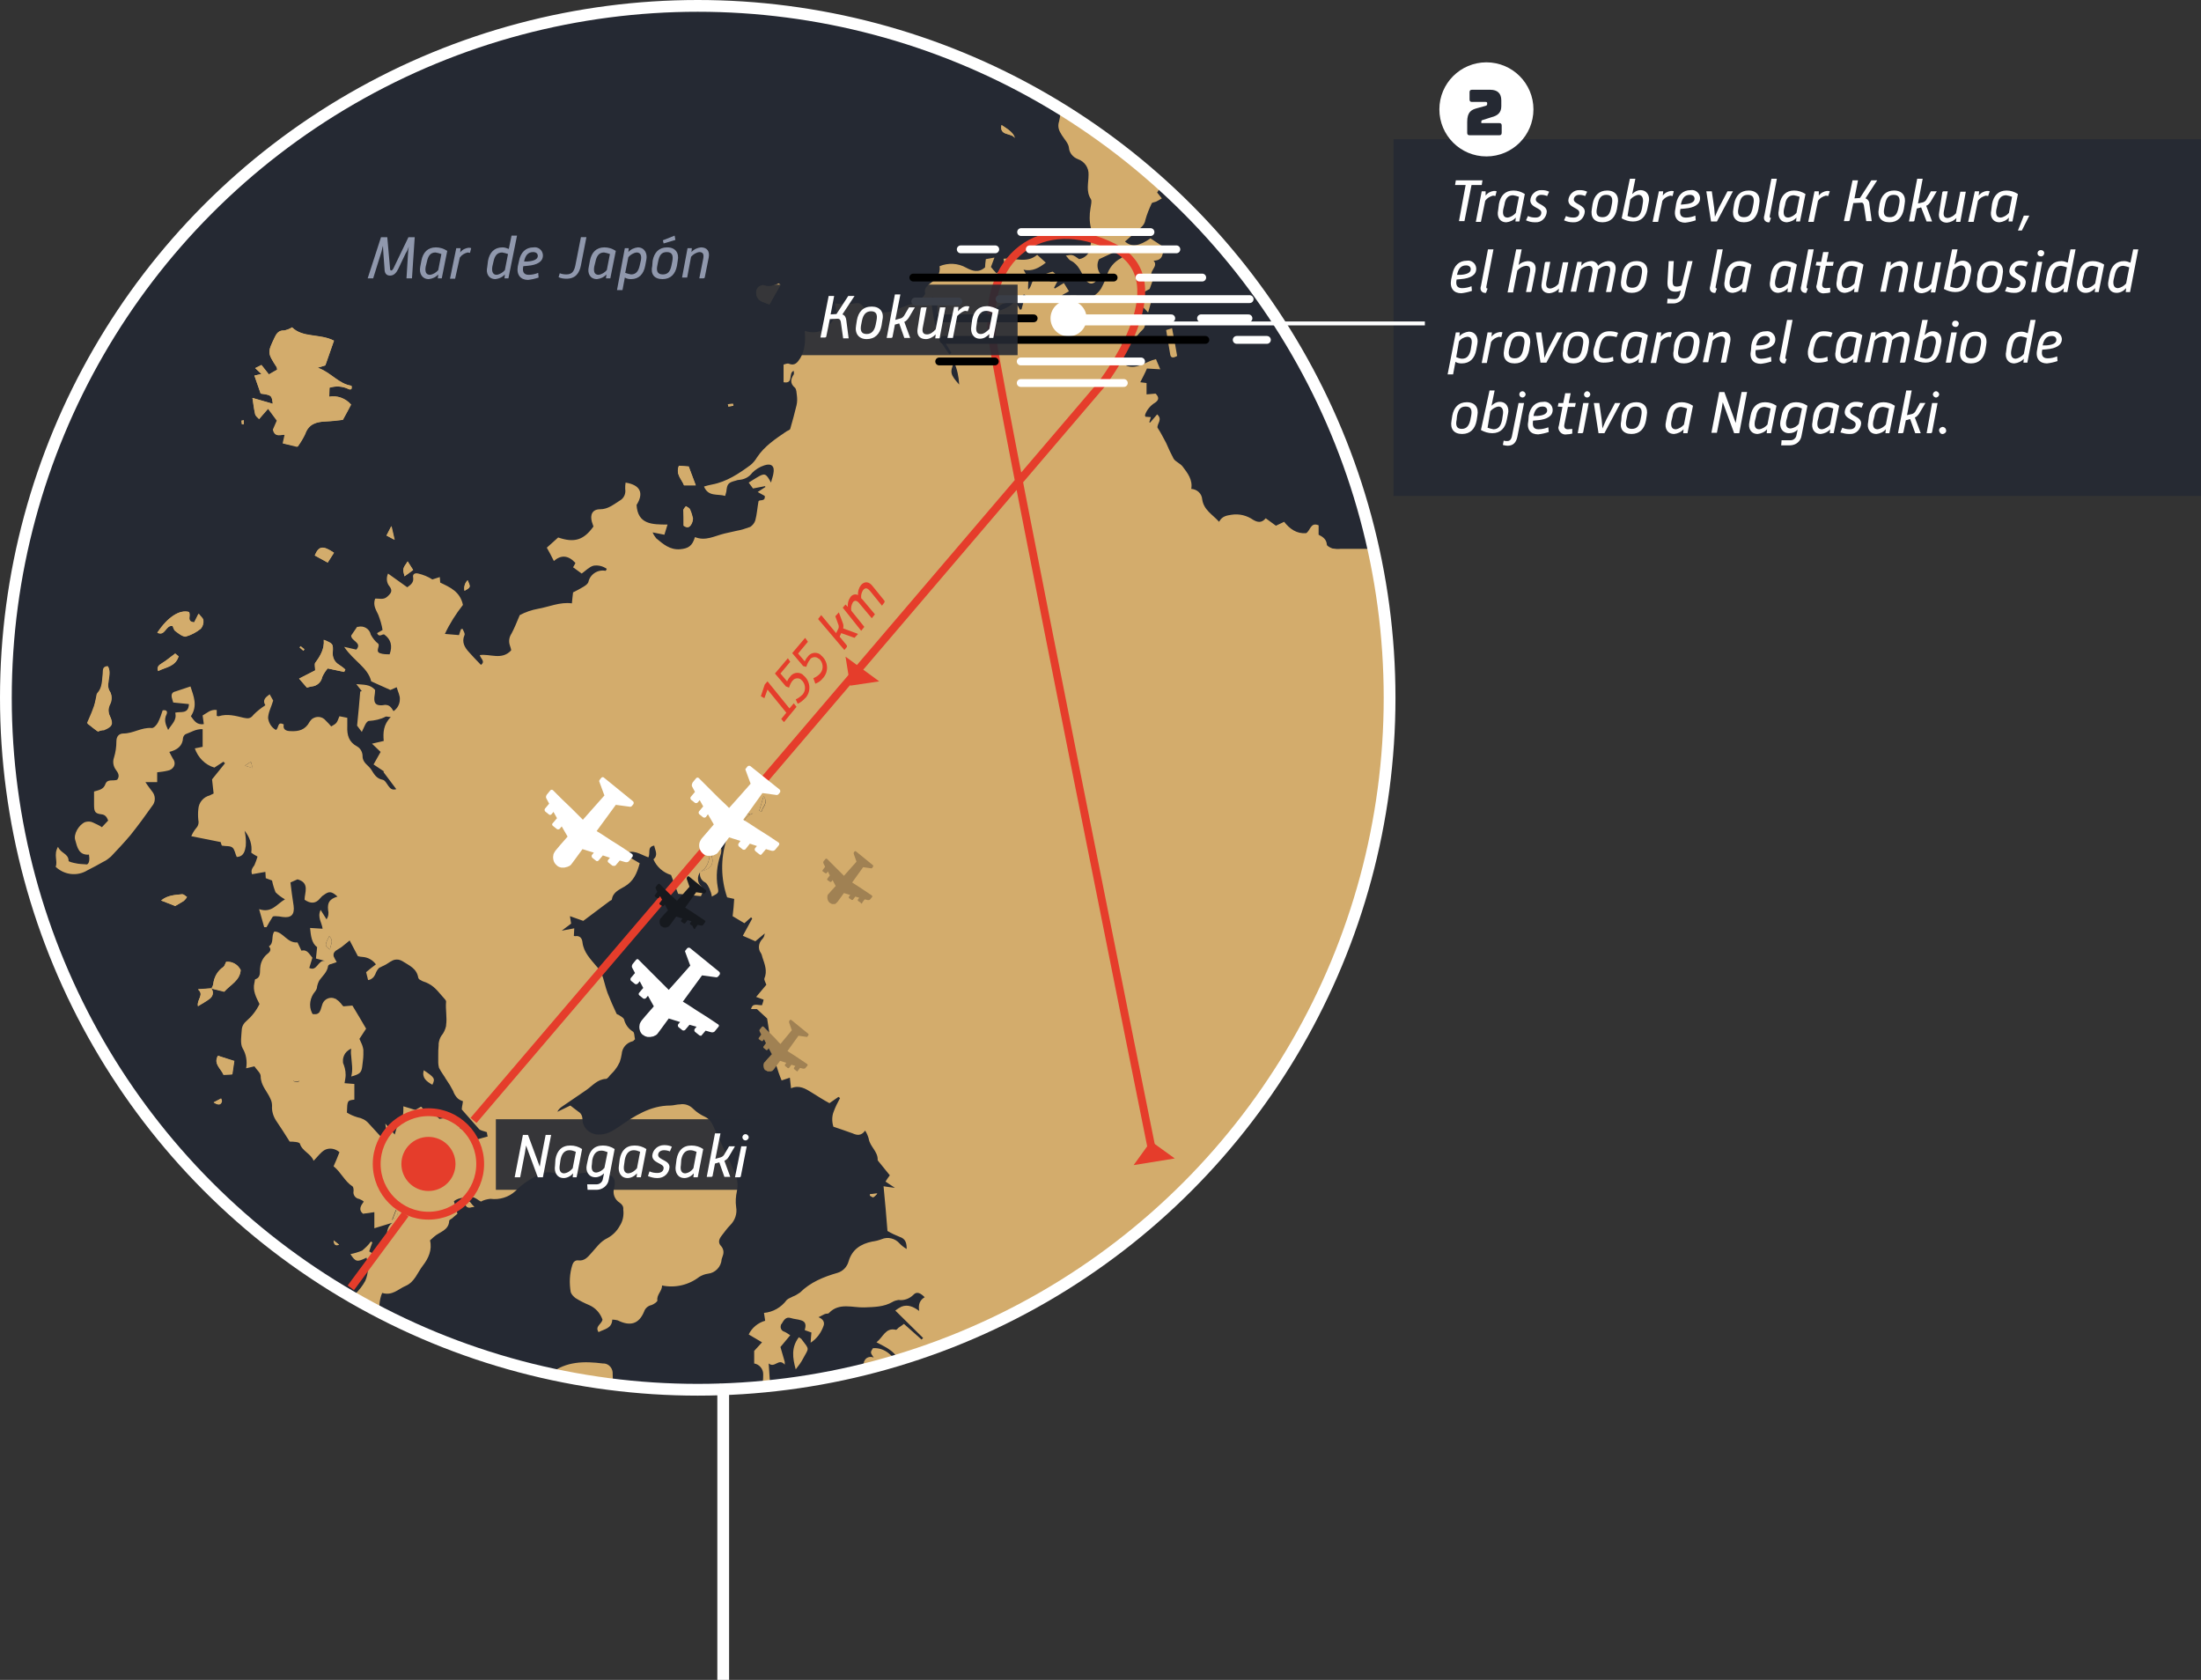 <?xml version="1.0" encoding="utf-8"?>
<!-- Generator: Adobe Illustrator 24.2.3, SVG Export Plug-In . SVG Version: 6.00 Build 0)  -->
<svg version="1.1" id="Capa_1" xmlns="http://www.w3.org/2000/svg" xmlns:xlink="http://www.w3.org/1999/xlink" x="0px" y="0px"
	 viewBox="0 0 561.5 428.5" style="enable-background:new 0 0 561.5 428.5;" xml:space="preserve">
<rect x="0" y="0" width="561.5" height="428.5" fill="#333333" stroke="none"/>
<style type="text/css">
	.st0{fill:#252933;}
	.st1{fill:#9098AD;}
	.st2{clip-path:url(#SVGID_2_);}
	.st3{fill:#D3AC6C;}
	.st4{fill:none;stroke:#FFFFFF;stroke-width:3;stroke-miterlimit:10;}
	.st5{opacity:0.9;fill:#252933;enable-background:new    ;}
	.st6{fill:#FFFFFF;}
	.st7{fill:#E53D2B;}
	.st8{fill:none;stroke:#E53D2B;stroke-width:2;stroke-miterlimit:10;}
	.st9{fill:#A08153;}
	.st10{fill:#16191E;}
	.st11{fill:none;stroke:#000000;stroke-width:2;stroke-linecap:round;stroke-miterlimit:10;}
	.st12{fill:none;stroke:#FFFFFF;stroke-width:2;stroke-linecap:round;stroke-miterlimit:10;}
	.st13{fill:none;stroke:#FFFFFF;stroke-miterlimit:10;}
	.st14{opacity:0.9;fill:#252933;}
</style>
<g id="Capa_2_1_">
	<g id="Contenido">
		<circle class="st0" cx="178" cy="178" r="176.5"/>
		<path class="st1" d="M97.2,60.5h1.6l0.7,7.9c0,0.4,0.1,0.6,0.3,0.6s0.4-0.2,0.6-0.6l3.8-7.9h1.6L105.1,71h-1.4l0.4-6.4
			c0-0.5,0.1-1.2,0.2-1.7c-0.2,0.6-0.5,1.3-0.8,1.7l-1.9,4c-0.5,1-1.1,1.7-2.1,1.7s-1.4-0.7-1.4-1.7l-0.3-4.1c0-0.5-0.1-1.2-0.1-1.8
			c-0.2,0.6-0.3,1.4-0.5,1.9L95.2,71h-1.4L97.2,60.5z"/>
		<path class="st1" d="M107.5,66.5c0.4-2.1,1.6-3.4,3.7-3.4c1,0,2,0.3,2.9,0.9l-1.4,7h-1l0.1-1c-0.6,0.7-1.5,1.1-2.4,1.2
			c-1.7,0-2.5-1.4-2.2-3.1L107.5,66.5z M108.6,68c-0.2,1.2,0,2.1,1.1,2.1c0.8-0.1,1.6-0.6,2.1-1.2l0.8-4.1c-0.5-0.2-1-0.3-1.5-0.4
			c-1.3,0-1.9,0.9-2.2,2.4L108.6,68z"/>
		<path class="st1" d="M116.4,63.3h1.1l-0.1,1.1c0.5-0.7,1.3-1.1,2.1-1.2c0.2,0,0.5,0,0.7,0.1l-0.3,1.2c-0.2,0-0.4-0.1-0.6-0.1
			c-0.8,0.2-1.5,0.6-2,1.3l-1.2,5.4h-1.3L116.4,63.3z"/>
		<path class="st1" d="M124.5,66.5c0.4-2.1,1.6-3.4,3.7-3.4c0.6,0,1.1,0.2,1.6,0.4l0.7-3.4h1.4L129.7,71h-1l0.1-1
			c-0.6,0.7-1.5,1.1-2.4,1.2c-1.7,0-2.5-1.4-2.1-3.1L124.5,66.5z M125.6,68c-0.2,1.2,0.1,2.1,1.1,2.1c0.8-0.1,1.6-0.6,2.1-1.2
			l0.8-4.1c-0.5-0.2-1-0.3-1.5-0.4c-1.3,0-1.9,0.9-2.2,2.3L125.6,68z"/>
		<path class="st1" d="M132.4,66.6c0.4-2.2,1.7-3.5,3.7-3.5c1.2-0.2,2.3,0.7,2.4,1.9c0,0.1,0,0.1,0,0.2c0,1.5-1.4,2.4-3.9,2.6
			l-1.1,0.1c-0.3,1.4,0.1,2.2,1.4,2.2c0.8,0,1.7-0.2,2.4-0.5l0.1,1.2c-0.9,0.3-1.8,0.5-2.7,0.6c-1.8,0-3-1.2-2.6-3.5L132.4,66.6z
			 M134.6,66.7c1.4-0.1,2.6-0.5,2.6-1.4c0-0.6-0.4-1-1.2-1c-1.4,0-2,1-2.3,2.4L134.6,66.7z"/>
		<path class="st1" d="M142.8,69.7c0.5,0.2,1.1,0.3,1.7,0.3c1.5,0,2-0.9,2.3-2.4l1.4-7.1h1.4l-1.4,7.2c-0.4,2-1.4,3.4-3.7,3.4
			c-0.7,0-1.4-0.1-2-0.4L142.8,69.7z"/>
		<path class="st1" d="M150.5,66.5c0.4-2.1,1.6-3.4,3.7-3.4c1,0,2,0.3,2.9,0.9l-1.4,7h-1.1l0.1-1c-0.6,0.7-1.5,1.1-2.4,1.2
			c-1.7,0-2.5-1.4-2.1-3.1L150.5,66.5z M151.6,68c-0.2,1.2,0,2.1,1.1,2.1c0.8-0.1,1.6-0.6,2.1-1.2l0.8-4.1c-0.5-0.2-1-0.3-1.5-0.4
			c-1.3,0-1.9,0.9-2.2,2.4L151.6,68z"/>
		<path class="st1" d="M159.4,63.3h1l-0.1,1c0.6-0.7,1.5-1.1,2.4-1.2c1.7,0,2.5,1.5,2.2,3.1l-0.3,1.6c-0.4,2.1-1.6,3.4-3.6,3.4
			c-0.6,0-1.1-0.1-1.6-0.4l-0.6,3.2h-1.4L159.4,63.3z M159.5,69.6c0.5,0.2,1,0.3,1.5,0.4c1.3,0,1.9-0.9,2.2-2.3l0.3-1.3
			c0.2-1.1,0-2-1.1-2c-0.8,0.1-1.6,0.6-2.1,1.2L159.5,69.6z"/>
		<path class="st1" d="M166.5,66.5c0.4-2.1,1.6-3.4,3.7-3.4s3.1,1.4,2.7,3.4l-0.2,1.3c-0.4,2.1-1.6,3.4-3.7,3.4s-3.1-1.3-2.6-3.4
			L166.5,66.5z M167.7,67.7c-0.3,1.4,0,2.3,1.4,2.3s1.9-0.9,2.2-2.3l0.2-1c0.3-1.5,0-2.4-1.4-2.4s-1.9,0.9-2.2,2.4L167.7,67.7z
			 M169.1,61.3l3-1.2l0.2,1.1l-3,0.9L169.1,61.3z"/>
		<path class="st1" d="M175.4,63.3h1.1l-0.1,1c0.6-0.7,1.5-1.1,2.4-1.2c1.6,0,2.3,1,2,2.6l-1,5c0,0.2-0.2,0.3-0.4,0.3h-1l1-5
			c0.2-1.1,0-1.7-1-1.7c-0.8,0.1-1.6,0.6-2.1,1.2l-1,5.3H174L175.4,63.3z"/>
		<g>
			<defs>
				<circle id="SVGID_1_" cx="178" cy="178" r="176.5"/>
			</defs>
			<clipPath id="SVGID_2_">
				<use xlink:href="#SVGID_1_"  style="overflow:visible;"/>
			</clipPath>
			<g class="st2">
				<path class="st3" d="M53.9,252.1l3.3,0.8c1.7-1.8,4-2.8,4.2-5.5c-0.7-1.4-2.1-2.2-3.7-2.1c-0.3,0.6-0.4,1.1-0.7,1.3
					c-1.5,1-2.4,2.6-2.6,4.4C54.3,251.5,54.1,251.8,53.9,252.1l-3.4,0.3c1.7,1.4-0.4,2.6,0,4.3c1.1-0.7,2.1-1.2,3-1.9
					c0.8-0.6,1.1-1.7,0.5-2.5C53.9,252.2,53.9,252.1,53.9,252.1z M83,93.2l2.2-6.3c-3.6-1.9-7.9-0.7-10.7-3.4
					c-0.6,0.4-1.3,0.6-2,0.8c-1.3,0-1.9,0.7-2.4,1.7c-1.9,4-1.9,4,0.5,7.7c0.1,0.2,0.1,0.4,0.1,0.6l-2.1,1.2l-1.9-2.4l-1.6,0.8
					l1.6,1.5l-1.8,0.4l1.6,4.6c2.8,0.4,2.8,0.4,3.1,2.6l-5.2-1.5c0.2,1.6,0.4,2.9,0.7,4.2c0.1,0.4,0.6,0.8,1,1.2l2.4-2.7l2.3,3.1
					l-1,2.3c0.5,2.2,1.9,1.2,3,1.3c-0.2,0.8-0.3,1.5-0.5,2.2l3.7,0.8c0.7-1,1.4-2.1,1.9-3.2c0.9-2.6,2.9-3.1,5.3-3.2
					c1.6,0,3.2-0.3,4.3-0.4c0.9-1.6,1.5-2.8,2.1-3.9c-1.4-1.6-3.5-2.4-5.6-2c0-0.9,0.1-1.5,0.1-2.3c1.6-0.5,3.3-0.4,4.8,0.3
					c0.8,0.4,1-0.1,0.8-0.8c-3.3-0.5-5.2-3.4-8.6-4.6L83,93.2z M25,186.6c0.5-0.2,0.9-0.3,1.4-0.5c2.2-0.8,2.5-1.6,1.6-3.5
					c-0.5-1-0.5-2.1,0-3.1c0.6-1.1,0.6-2.5-0.2-3.5c-0.3-0.7-0.3-1.4-0.2-2.2c0.1-1.3,0.6-2.6-0.1-3.9c-1.5,0.1-1.2,1.1-1.3,1.9
					c-0.2,1.8-0.1,3.6-1.4,5c-0.2,0.2-0.2,0.7-0.3,1.1c-0.2,1-0.4,2-0.8,2.9c-0.4,1.2-1,2.4-1.5,3.6c0.6,0.5,1,0.8,1.4,1.1
					S24.5,186.3,25,186.6z M80.4,171l-4.1,2.1l2,2.3c0.4-0.1,0.8-0.3,1.2-0.3c1.3-0.1,2.4-1.1,2.7-2.4c0.3-0.8,0.8-1.5,1.4-2.2
					l4.2,0.9l0.3-0.6c-0.5-0.5-1.1-0.9-1.7-1.3c-1.1-0.7-1.7-1.9-1.5-3.1c0.1-2.2,0.1-2.2-2.3-3.2c0.2,2.4-0.9,4.2-2.2,5.9
					C80.2,169.4,80.4,170.2,80.4,171z M48.2,156.1c-2.4-0.6-5.4,1.3-8,5.2c2,1.1,2.1-2,3.9-1.7c0.2,0.4,0.3,1,0.7,1.3
					c0.8,0.6,1.9,1.6,2.7,1.4c1.4-0.4,2.7-1.1,3.8-2c0.5-0.6,0.7-1.4,0.6-2.1c0-0.5-0.7-1-1.2-1.7l-1.1,2.2
					C47.5,158.6,48.8,157,48.2,156.1z M199.1,72.7l-0.4-0.4c-0.5,0.2-1,0.4-1.5,0.5c-0.6,0.2-1.2,0.2-1.8,0.1
					c-0.9-0.4-1.9,0-2.3,0.8c-0.5,1.2,0,2.5,1.1,3.1c0.7,0.3,1.4,0.6,2.1,0.8L199.1,72.7z M55.6,269.3c-1.2,2.1,0.7,3.2,1.4,4.9
					l2.2-0.1l0.5-3.4L55.6,269.3z M173.2,118.8c-0.9,2.2,0.7,3.4,1.3,5h3c-0.6-1.7-1.2-3.2-1.8-4.8L173.2,118.8z M44.7,231.1
					c1-0.6,1.6-0.9,2.2-1.3c0.3-0.3,0.6-0.6,0.8-1c-0.4-0.2-0.9-0.7-1.2-0.7c-1.8,0.2-3.7,0.2-5.4,1.6L44.7,231.1z M83.6,143.5
					l1.6-2.5c-2.8-1.9-3.9-1.7-4.9,0.7L83.6,143.5z M174.4,134.1c0.5,0.4,1.2,0.7,1.7,0c0.4-0.5,0.6-1.1,0.6-1.8
					c-0.1-0.8-0.4-1.6-0.8-2.4c-0.1-0.3-0.6-0.5-1-0.7c-0.2,0.3-0.5,0.6-0.6,0.9C174.4,131.3,174.4,132.6,174.4,134.1L174.4,134.1z
					 M44.7,166.7c-1.3,0.9-2.3,1.8-3.3,2.4c-0.7,0.5-1.4,0.9-1,2c2-1,4.4-1.1,5.2-3.7L44.7,166.7z M105.4,145.4l-1.4-2.2
					c-1.3,1.9-1.3,1.9-0.8,3.8L105.4,145.4z M88.3,347c-0.2-1.2-0.6-2.1-1.8-1.6c-1,0.4-0.8,1.3-0.4,2.2L88.3,347z M258.9,35.2
					c-0.3-1-1-1.8-3.4-3.3C254.9,34.7,258,33.8,258.9,35.2z M98.6,136.6l2.1,1.1c-0.3-1.3-0.5-2.2-0.8-3.5L98.6,136.6z M119.3,148
					c-0.7,0.7-1,1.7-0.8,2.7C120.1,149.8,120.1,149.8,119.3,148z M118.3,306.3c0.8,1.9,0.8,1.9,2.7,1.5
					C120.1,307.4,120,305.8,118.3,306.3L118.3,306.3z M54.5,281.2c1.3,0.8,1.8,0.5,2.1-0.2c0.1-0.2-0.1-0.5-0.2-0.8L54.5,281.2z
					 M222,304.6l-0.1,0.4c0.3,0.1,0.7,0.5,0.9,0.4s0.5-0.5,1-0.9L222,304.6z M185.7,103.1l0.1,0.6l1.3-0.2L187,103L185.7,103.1z
					 M77.4,166l0.3-0.4l-1-0.8l-0.2,0.3L77.4,166z M85.1,316.4c0.1,0.8,0.3,1.5,1.4,1.1L85.1,316.4z M61.7,108.2h0.5v-1l-0.6,0.1
					L61.7,108.2z"/>
				<path class="st3" d="M156.8,413.6v-3.2c2.1,0.5,0.9,2.7,2.3,3.2H156.8z"/>
				<path class="st3" d="M336.8,413.6l-0.6-2.1l0.5-0.1l0.5,2.2H336.8z"/>
				<path class="st3" d="M83,93.2l-2,0.6c3.4,1.2,5.2,4.1,8.6,4.6c0.2,0.7-0.1,1.2-0.8,0.8c-1.5-0.7-3.2-0.8-4.8-0.3
					c0,0.7-0.1,1.4-0.1,2.3c2.1-0.4,4.2,0.4,5.6,2c-0.6,1.2-1.2,2.3-2.1,3.9c-1.2,0.1-2.8,0.3-4.3,0.4c-2.4,0.1-4.4,0.6-5.3,3.2
					c-0.6,1.2-1.2,2.3-2,3.3l-3.7-0.9c0.2-0.8,0.3-1.4,0.5-2.2c-1.1-0.2-2.5,0.8-3-1.3l1-2.3l-2.3-3.1l-2.2,2.7
					c-0.4-0.4-0.9-0.8-1-1.2c-0.3-1.3-0.4-2.6-0.7-4.2l5.2,1.5c-0.3-2.2-0.3-2.2-3.1-2.6l-1.6-4.6l1.8-0.4l-1.6-1.5l1.6-0.8l1.9,2.4
					l2.1-1.2c0-0.2-0.1-0.4-0.1-0.6c-2.4-3.8-2.4-3.7-0.5-7.7c0.5-1.1,1.1-1.8,2.4-1.7c0.7-0.1,1.4-0.4,2-0.8
					c2.8,2.8,7.1,1.6,10.7,3.4L83,93.2z"/>
				<path class="st3" d="M25,186.6c-0.5-0.3-0.9-0.6-1.3-0.9s-0.8-0.7-1.4-1.1c0.5-1.2,1-2.4,1.5-3.6c0.3-0.9,0.5-1.9,0.8-2.9
					c0.1-0.4,0-0.9,0.3-1.1c1.3-1.5,1.2-3.3,1.4-5c0.1-0.8-0.1-1.8,1.3-1.9c0.7,1.3,0.2,2.6,0.1,3.9c-0.2,0.7-0.1,1.5,0.2,2.2
					c0.7,1,0.8,2.4,0.2,3.5c-0.5,1-0.5,2.1,0,3.1c0.9,1.9,0.6,2.6-1.6,3.5C25.9,186.3,25.4,186.4,25,186.6z"/>
				<path class="st3" d="M80.4,171c0-0.8-0.2-1.5,0-1.9c1.3-1.8,2.4-3.6,2.2-5.9c2.4,1,2.4,1,2.3,3.2c-0.1,1.3,0.5,2.5,1.5,3.1
					c0.6,0.4,1.2,0.8,1.7,1.3l-0.3,0.6l-4.2-0.9c-0.6,0.7-1,1.4-1.4,2.2c-0.2,1.3-1.3,2.3-2.7,2.4c-0.4,0.1-0.8,0.2-1.2,0.3l-2-2.3
					L80.4,171z"/>
				<path class="st3" d="M48.2,156.1c0.6,1-0.8,2.5,1.3,2.7l1.1-2.2c0.5,0.7,1.2,1.2,1.2,1.7c0.1,0.8-0.1,1.5-0.6,2.1
					c-1.1,0.9-2.4,1.6-3.8,2c-0.8,0.1-1.9-0.8-2.7-1.4c-0.4-0.3-0.5-0.9-0.7-1.3c-1.8-0.3-1.9,2.8-3.9,1.7
					C42.8,157.4,45.8,155.4,48.2,156.1z"/>
				<path class="st3" d="M54,252.2c0.2-0.3,0.3-0.7,0.4-1.1c0.2-1.8,1.1-3.4,2.6-4.4c0.3-0.3,0.4-0.8,0.7-1.3c1.5-0.2,3,0.7,3.7,2.1
					c-0.2,2.6-2.5,3.6-4.2,5.5L54,252.2L54,252.2z"/>
				<path class="st3" d="M199.1,72.7l-2.8,5c-0.7-0.3-1.4-0.5-2.1-0.8c-1.1-0.6-1.6-1.9-1.1-3.1c0.4-0.9,1.5-1.2,2.3-0.8
					c0.6,0.1,1.2,0.1,1.8-0.1c0.5-0.1,1-0.3,1.5-0.5L199.1,72.7z"/>
				<path class="st3" d="M55.6,269.3l4.2,1.3l-0.5,3.4l-2.2,0.1C56.3,272.5,54.4,271.3,55.6,269.3z"/>
				<path class="st3" d="M173.2,118.8l2.5,0.2c0.6,1.6,1.1,3.1,1.8,4.8h-3C173.9,122.2,172.3,121,173.2,118.8z"/>
				<path class="st3" d="M44.7,231.1l-3.6-1.4c1.7-1.4,3.6-1.4,5.4-1.6c0.4,0,0.8,0.4,1.2,0.7c-0.2,0.4-0.5,0.7-0.8,1
					C46.3,230.2,45.7,230.5,44.7,231.1z"/>
				<path class="st3" d="M83.6,143.5l-3.3-1.8c1-2.5,2.1-2.6,4.9-0.7L83.6,143.5z"/>
				<path class="st3" d="M53.9,252.1c0.6,0.8,0.5,1.9-0.3,2.5c0,0-0.1,0.1-0.1,0.1c-0.9,0.7-1.9,1.2-3,1.9c-0.3-1.7,1.7-2.9,0-4.3
					L53.9,252.1L53.9,252.1z"/>
				<path class="st3" d="M174.4,134.1c0-1.4,0-2.8,0-4.1c0-0.3,0.4-0.6,0.6-0.9c0.3,0.2,0.8,0.4,1,0.7c0.4,0.8,0.6,1.6,0.8,2.4
					c0,0.6-0.2,1.3-0.6,1.8C175.6,134.7,175,134.4,174.4,134.1z"/>
				<path class="st3" d="M44.7,166.7l0.8,0.8c-0.8,2.6-3.2,2.7-5.2,3.7c-0.4-1.2,0.3-1.6,1-2C42.5,168.5,43.5,167.7,44.7,166.7z"/>
				<path class="st3" d="M105.4,145.4l-2.2,1.6c-0.5-1.9-0.5-1.9,0.8-3.8L105.4,145.4z"/>
				<path class="st3" d="M258.9,35.2c-0.9-1.4-4-0.4-3.4-3.3C257.9,33.4,258.6,34.1,258.9,35.2z"/>
				<path class="st3" d="M98.6,136.6l1.2-2.4c0.3,1.2,0.5,2.2,0.8,3.5L98.6,136.6z"/>
				<path class="st3" d="M119.3,148c0.8,1.8,0.8,1.8-0.8,2.7C118.3,149.7,118.6,148.7,119.3,148z"/>
				<path class="st3" d="M118.3,306.3c1.7-0.5,1.8,1,2.7,1.5C119.1,308.2,119.1,308.2,118.3,306.3z"/>
				<path class="st3" d="M54.5,281.2l1.9-1c0.1,0.3,0.3,0.6,0.2,0.8C56.4,281.8,55.8,282.1,54.5,281.2z"/>
				<path class="st3" d="M222,304.6l1.8-0.2c-0.4,0.5-0.7,0.9-1,0.9s-0.6-0.2-0.9-0.4L222,304.6z"/>
				<path class="st3" d="M185.7,103.1l1.3-0.1l0.1,0.5l-1.3,0.2L185.7,103.1z"/>
				<path class="st3" d="M77.4,166l-1-0.8l0.2-0.3l1,0.8L77.4,166z"/>
				<path class="st3" d="M85.1,316.4l1.4,1.1C85.4,318,85.2,317.2,85.1,316.4z"/>
				<path class="st3" d="M61.7,108.2l-0.1-0.9l0.6-0.1v1H61.7z"/>
				<path class="st3" d="M475.7,269.4c-1.2-0.5-2.5-0.9-3.7-1.2c-1.2-0.1-2.3-0.1-3.5,0c0,0.3-0.1,0.8-0.2,1.5
					c-1.3,0.5-2.5,1-3.9,1.5c-1.7,0.6-2.4-0.1-2-1.8c0.1-0.5,0.2-1,0.4-1.7c-2-0.3-1.9,2.7-4,2l-2.1-2.5c-0.2,0.6-0.3,1-0.5,1.8
					c-0.5-0.4-1-0.9-1.4-1.4c-0.7-1-1.5-1.2-2.5-0.2l-1-1.5c-1.7,0.6-1.7,3.3-4.5,3c1.9-1.4,3.2-2.7,3-4.8c-2.1-0.1-3.9-1.5-4.7-3.5
					c-0.1-0.3-0.2-0.6-0.3-0.9c-0.2-1.3,0.4-1.7,2-1.2l-0.5-2l3.8-3.8c0-0.5-0.1-1.1-0.2-1.7c-0.1-2.4,0.9-3.4,3.2-3.3
					c1.5,0.1,3.1-0.2,4.5,0.6c0.4,0.1,0.8,0.1,1.1-0.1c1.6-1,3.4-1.6,5.3-1.6c0.5-0.1,1-0.3,1.4-0.6c-1.8-0.5-2.4-1.6-2.9-3
					c-0.6-1.2-0.6-2.6-0.2-3.9l-1.6,0.6c-0.1,1.2,0.2,2.6-0.3,3.5s-1.8,1.4-2.8,2.1c-0.4-0.7-0.8-1.3-1.2-1.9l-2.3,1
					c-1.6-1.3-2.5-3.2-2.5-5.2c-0.3,1.6-0.1,3.3-1.6,4.6c-1.1,0-2.2-0.4-3-1c-1.4-1-3.1-1.9-5.2-1.2c-1.5,0.6-2.8-0.2-3.9-1.6
					c2-0.6,3-2.1,4-3.6c0.5-0.7,1.9-0.8,3.1-1.2l2.6-2.4c-1.8-1.7-3.6-0.6-5.3,0c-0.7-0.3-1.4-0.9-2-0.9c-0.8,0.2-1.6,0.5-2.2,1
					c-0.4,0.2-0.7,0.6-1.1,0.9c-0.6,0.6-1.6,0.5-2.2-0.1c-0.1-0.2-0.3-0.4-0.3-0.6c-0.9,0.1-1.8,0.1-2.7,0.2c-0.4,0-1,0.2-1.1,0
					c-1.5-1.8-2.1,0-3.1,0.8c-0.4-1.1,0.1-1.6,0.7-2.2c1.4-1.3,2.8-2.6,4.1-4c0.3-0.5,0.5-1.1,0.4-1.6c-0.3-0.9-0.1-1.8,0.5-2.5
					c1.1-1.6,2.1-2.9,4-3.6c0.6-0.2,1.1-0.6,1.4-1.2c1.1-2,2.2-4,3.2-6.1c0.2-0.4,0.2-0.9,0.1-1.3c0-1-0.2-1.9-0.2-2.9
					c3.2-0.2,3.1-2.8,4.1-4.6c-2.6-0.6-4.2,0.4-5.4,2.7c-3.5-1.1-6.5,0.8-9.9,1.3c-1.7,0.3-3.5,0.5-5.3,0.4c-0.7,0-1.4-0.7-2.2-1
					c-0.5-0.3-1.1-0.5-1.8-0.9c-0.2,1-0.4,1.7-0.5,2.4h-0.4l-0.5-1.4c-1.2-0.3-2.3-1-3-2.1c-1.1-1.2-2.7-2-4-3c-2,1.7,0.9,4.1-1,5.7
					c-0.6-2.2-1.3-4.4-1.9-6.7l-1,0.1c0.2,0.7,0.3,1.4,0.6,2.5c-0.5-0.3-0.9-0.6-1.3-1c-0.3-0.4-0.3-1.4-1.2-1.1s-0.4,1.2-0.3,1.8
					c0.3,1,0.6,1.9,1,2.9c0.1,0.4,0.2,0.9,0.4,1.6c-1.5-0.6-0.9-2-1.6-2.8c-0.7-0.9-1.2-1.9-1.7-2.9l-5.2,1.6l-1.6,3.2
					c-0.3-0.5-0.5-0.8-0.7-1c-0.1,0-0.3-0.1-0.4-0.1c-2.1,1.5-4.9,1.6-7,0.2c-1.4-0.7-2.8-1.2-4.3-1.4c-1.8-0.6-3.6-1.4-5.2-2.5
					c-0.4-0.3-0.7-0.8-0.8-1.4c-0.3-1.3-0.5-2.6-0.7-3.9c-0.2-1.9-0.5-3.8-0.9-5.7c-0.6-2.1,0-4,0.3-6.1c1.9-0.9,3.8-2.3,6.2-1.8
					l0.9,2.2c2.8,0.3,5.5,2.3,8.7,0.9c0.1-1.4,0.2-2.8,0.3-4.3l6-0.7c2.4-0.3,3.1-1.6,1.9-3.6c-0.6-1.1-1.3-2.1-2-3.1
					c-0.5-0.5-0.6-1.3-0.2-1.9c0.3-0.7,1-0.4,1.6-0.5c2.3-0.4,4.7,0.3,6.4,2c1,0.9,1.4,0.7,3.6,0.3c0.4-1.1,0.7-2.1,1.1-3.2
					c1-3.3,2.7-6.4,5.1-8.9c0.2-0.3,0.4-0.7,0.3-1.1c-0.1-1.6,0.4-3.1-0.8-4.6c-0.6-0.8-0.2-2.4-0.2-3.6c0-0.3,0.1-0.6,0.2-0.9
					c2.6-4.7,0.6-9.3-0.7-13.8c-0.6-1.5-1.6-2.8-2.8-3.9c-1.2-0.9-1.9-2.2-2.1-3.7c-0.2-1.3-0.5-2.6-0.8-3.9l-2.3-0.3
					c-0.8-1.2-1.6-2.4-2.5-3.6s-1.1-1.2-2.7-0.5c-0.4-1.7-1.7-3.1-3.4-3.5l-0.5,1.3c-0.1,0-0.3,0-0.4,0c-0.7-0.3-1.5-0.7-2.2-1.1
					c-0.2-0.1-0.5-0.1-0.6-0.3c-1-2-3.1-1.3-4.5-2.1c-1.5,0.7-1.6,1.8-1.5,3.2c-0.5,0-1.2,0.2-1.3,0.1c-1-1.5-2.3-0.7-3.5-0.6
					l-3.4,0.2c-0.5,1.8-2.4,0.7-4,1.2c-0.2,0.7-0.4,1.6-0.7,2.4c-0.4,1.1-0.6,2.4-2.2,2.7c-0.8,0.1-1.4,0.8-1.3,1.6c0,0,0,0,0,0.1
					c0,0.2,0,0.4-0.1,0.6c-0.4,0.6-0.8,1.3-1.1,2c-0.2,0.7-0.2,1.4-0.2,2.2l-1.8-0.6l-6.3,5.9c0.8,1.8,1.4,3.3,2.1,5l-1.4,0.5
					c-0.2-0.2-0.4-0.4-0.4-0.5c-0.2-1.3-0.9-2.1-2.2-1.8c-1.5,0.4-2.7-0.1-4.1-0.3c-0.8-0.1-1.6-0.2-2.6-0.3
					c-0.1,1.2-0.1,2.2-0.2,3.2h-0.5c0-0.6,0-1.3-0.2-1.9c-0.3-0.6-0.6-1.2-1-1.7l-3.3,1.4l-1.4-1.9c-2.4,0-4.9,0-7.4,0
					c-0.7,0.1-1.4,0-2.1-0.1c-0.5-0.2-1.4-0.6-1.4-1c-0.1-1.4-1.1-2-2.1-2.5V134c-2.1-0.9-2.1,1.4-3.2,2c-2.4,0.2-4.2-1.1-5.6-2.9
					l-2.1,1l-2.6-1.9c-1,1.2-2,1.1-3.2,0.4c-1.6-1.1-3.5-1.6-5.5-1.3c-1.2,0.2-2.4,0.3-3.2,1.8c-1.7-1.9-3.9-3-4.3-5.7
					c-0.1-1.5-1.3-2.6-2.8-2.7c0.4-2.3-0.9-4-2.2-5.7c-0.6-0.8-1.8-1.2-2.3-2c-0.7-1.3-1.3-2.6-1.9-4c-0.7-1.3-1.4-2.7-2.2-3.9
					c-0.2-1,1.4-2.1-0.1-3.4l-1.8,2.1l-0.2-0.1l0.4-1.3l-1.4-0.1c0-0.1-0.1-0.3-0.1-0.4c0.4-1.3,1.4-2.5,2.6-3.2
					c1-0.7,1-1.4,0.1-2.3l-2.3,0.2v-2.9l-1.6-0.2c0.6-1.2,1.2-2.3,1.7-3.5l3.4,0.2l-1.1-2.6c-2.6,0.6-4.8,2.7-7.5,1.7
					c-1.6-1.6-1.8-3.5-1.1-5.7l1.9,0.4c0.8-1.1,1.7-2.2,2.7-3.3c1.1-1.1,1.2-1,1.3-3.1l-2.3-0.2l1.4-3.4l1.6,1.7
					c0.3-1,0.5-1.7,0.7-2.5c-0.8-0.7-1.6-1.4-2.5-2.3l2.2-1.2l1-2.8c-1.9-1.5,1.5-2.8,0-4.4c2.6-0.1,2.2-1.9,2.7-3.4l-3.5-2.3
					c-2.9,2-4.8,2.3-6.5,0.8c1.4-1.2,2.7-2.4,4.1-3.6c0.6-0.5,1-1.2,1.1-1.9c0.4-1.5,1-2.9,1.6-4.2c0.1-0.3,0.8-0.3,1.2-0.5
					s0.9-0.5,1.4-0.8c-0.5-0.6-0.8-1-1.2-1.5c0.2-0.3,0.4-0.6,0.6-0.9c0.9-1.1,2.2-1.8,2.3-3.5c0-0.6,0.9-1.1,1.3-1.7
					c0.4,0.2,0.6,0.3,0.6,0.4c0.3,1.7,1.8,3,3.6,3c0.5,0,0.9,0.3,1.4,0.3c3.8-0.1,5.7,2.4,7.6,5.1c1.1,1.4,2.2,2.7,3.4,3.9v-1.9
					l1.5-0.5c-0.1-0.7-0.2-1.4-0.3-2.1c0.2-0.1,0.4-0.2,0.6-0.2c1.1,0.3,1.2,1.1,1,2c-0.2,0.8-0.5,1.5-0.8,2.3l1.8,1l2.9-1.6
					c0.1,0.1,0.2,0.3,0.3,0.4l-2.5,2.1c0.4,0.6,0.7,1.2,1.1,1.8c-0.2,0.7-0.4,1.4-0.8,2c-1,1.4-0.5,2.7,0.3,3.9s1.5,2.1,2.3,3.2
					c0.9-0.5,1.7-1,2.6-1.3s1.7-0.6,2.8-1c-0.1-1-0.2-1.8-0.2-2.5l2-3.4c-0.1,1.9-0.3,3.2-0.4,4.6l1.6,0.4l-1.7,1.9
					c1,1.3,1.5,1.3,2.3,0c0.2-0.4,0.5-0.8,0.9-1.2c0.1-0.1,0.4,0,0.8,0.1c-0.5,1.1-0.9,2.1-1.5,3.4l3.1-0.8
					c-0.3,0.7,11.2-16.8,11-16.2L279.6,9.6c-0.1,0.3-0.1,0.7-0.2,1.1c1.7,0,1.7,1.2,1.7,2.4c-0.1,0.8-0.1,1.7,0,2.6
					c0.4,3.2-0.6,5.8-3.6,7.4c-0.3,0.2-0.7,0.4-1,0.7c0,0.2,0.1,0.5,0.1,0.7c0.3,1.9-0.4,2.5-2.3,2.3c-1.2,0-2.5,0.1-3.7,0.3
					c0,1.3-0.1,2.6-0.4,3.8c-0.5,1.5,0,2.5,0.7,3.6s1.7,2.1,1.8,3.2c0.1,1.3,1,2.4,2.3,2.9c1.7,0.6,2.8,2.2,2.7,4
					c0,2.1-0.7,4.2,0.6,6.2c0.3,0.5,0,1.5-0.1,2.3c-0.3,1.7-0.3,3.4,0.1,5c0.2,1.5,0.2,3.1-0.1,4.6c0,1.7-1.2,3.1-2.9,3.4
					c-1.7-1.2-1.7-1.2-3.4-0.9c0.5,0.5,0.8,1.1,1.3,1.3c2,1,2.6,3,3.6,4.7c0.7,1.1,1.7,1.5,2.6,0.7c0.5-0.6,1-1.3,1.4-1.9
					c-0.9-1.1-1.1-2.7-0.4-3.9l5.6-2.6l0.9,1.6c-0.3,0.3-0.7,0.6-1,0.8c-1.7,0.9-3,2.5-3.5,4.3c-0.4,1.2-0.9,2.3-1.5,3.4
					c-1.6,2.5-4.3,3-6.9,3.5c-0.1,0-0.2-0.2-0.5-0.4l1.2-0.8c0-0.2-0.1-0.3-0.1-0.5c-0.5,0-0.9,0-1.4,0c-0.6,0.1-1.1,0.4-1.7,0.5
					c-0.2,0-0.4-0.3-0.6-0.6l1.8-1c-0.5-0.8-0.9-1.5-1.3-2.1l-2.3,1.4l-0.2-0.2l0.9-1.7l-1.9,0.1l-0.1-0.4l1.7-1.3
					c-0.4-0.3-0.8-0.8-1-0.8c-1.2,0.3-2.3,0.9-3.5,1.1c-2,0.4-1.5,2.5-2.7,3.5c-0.1-0.9,0.1-1.8,0-2.6c-0.3-0.9-0.7-1.7-1.2-2.5
					c2.2,0.5,3.9-0.4,5.7-1.8l-2.2-2c-2.7,2.3-5.7,0.7-8.6,1c0.2,0.9,0.3,1.6,0.5,2.3l-2.3,1.4c-0.6-0.6-1-1.1-1.4-1.6l0.9-2.4
					l-2.2,0.4c-0.1,0.8-0.2,1.5-0.2,2.1c-1.7,1.5-3.3,0.9-4.8,0.1c-2.1-1.2-4.6-1.3-6.8-0.4c0.3,2.1-0.9,3.3-2.4,4.4
					c-0.8,0.6-1.6,1.3-1.3,2.5c0.1,0.3-0.4,0.7-0.6,1c-1.6,1.8-4,1.9-6,2.9c-2.3,1.2-4.6,1.1-6.9,0.7c-0.9,0-1.8-0.5-2.3-1.2
					c-0.3-0.4-0.7-0.8-1.2-0.9c-1,0-2,0.3-3,0.3c-1,0-2-0.1-3-0.2c0.2,1.2,0.4,2,0.5,2.8c-1.9,3.1-4,5.5-8.2,4.2
					c0.2,2.5,0.1,4.8-1.1,6.9c-0.7,1.1-1.4,2.1-2.9,1.5c-0.4-0.2-1,0.1-1.4,0.2v4.5c2.7,0.5,1.1-2.4,2.6-2.9c0,0.4,0.1,0.7,0,0.9
					c-0.8,1.2-1,2.3,0.3,3.4c0.4,0.4,0.4,1.3,0.5,2c0.1,0.8,0.1,1.7-0.1,2.5c-0.5,2-1,4-1.6,6c-0.1,0.3-0.6,0.4-0.9,0.6
					c-2.8,1.9-5.7,3.8-7.6,6.7c-0.4,0.7-1,1.4-1.6,1.9c-3,2.2-6.1,4.3-9.9,5c-0.6,0.1-1.3,0.3-2,0.5c1.1,2.7,3.5,1.8,5.4,2.4
					c0.1-0.4,0.2-0.7,0.3-1.1c0.2-2,0.5-2.3,2.4-2.8c0.3-0.1,0.6-0.2,0.9-0.2c1.3-0.1,2.5-0.7,3.3-1.8c0.9-0.9,1.9-1.5,3.1-1.9
					c1.8-0.6,2.7,0.2,2.3,2.1c-0.1,0.7-0.4,1.4-0.6,2.3c-1.3-2.4-1.6-2.5-3.6-1.3c-0.7,0.4-1.3,0.8-2.1,1.3l1.1,1.5l3.1-0.6
					c0,0.1,0,0.2,0.1,0.2l-2,1.3l1.8,1c0.2,1.6-1.4,0.8-1.6,1.4c-0.3,1.7-0.4,3.3-0.8,4.8c-0.2,0.7-0.7,1.3-1.3,1.7
					c-1.1,0.4-2.3,0.8-3.5,1c-1,0.2-2.1,0.5-3.1,0.7c-2.5,0.6-4.8,2-7.5,0.9c-0.7,2.3-1.7,2.9-3.8,3.1c-2.6,0.2-4.3-1.3-6.1-2.8
					c-0.4-0.5-0.7-1-0.9-1.5l3,0.6l0.8-2.6c-3.9,0-7.6,0-7.9-5c1.9-3,1-5.1-2.8-5.7c-0.1,0.5-0.1,1-0.1,1.6c0.2,1.2-0.3,2.4-1.4,3
					c-1.6,1-3,2.2-5,2.2s-2.6,1.4-2.1,3.2l0.4,1.2c-2.5,3.5-4.9,4.2-9,2.8l-2.9,2.6c0.7,1.2,1.2,2.2,1.8,3.4
					c1.8-1.6,3.7-1.5,5.5,0.5c-0.2,0.4-0.4,0.8-0.6,1.1l2.2,1.6c1-0.7,1.9-1.7,3-2c1.2-0.2,2.4,0.1,3.4,0.8
					c-0.2,0.3-0.2,0.5-0.3,0.5c-2-0.4-4,0.9-4.4,2.9c-0.2,0.5-0.8,0.9-1.3,1.2c-0.8,0.5-1.8,1-2.6,1.4c-0.1,0.9-0.2,1.6-0.3,2.8
					c-3.1-0.4-5.8,0.9-8.7,1.4c-1.6,0.3-3.1,0.8-4.6,1.6c-0.8,1.9-1.4,3.4-2.1,4.7c-0.6,0.9-0.8,2-0.4,3.1c0.1,0.4,0.3,0.8,0.3,1.2
					c-2.4,2.6-5.4,0.8-8,1.2c0.2,0.9,1.5,1.6,0.3,2.5c-1.1-1.1-2.1-2.2-3.1-3.3s-1.9-2.5-1.1-4.3c0.2-0.4-0.3-1.1-0.5-1.6l-0.4,0.1
					c-0.2,0.5-0.3,0.9-0.5,1.5l-3.6-0.3c1.2-2.6,2.8-5.1,4.6-7.4c-0.7-3.4-3.3-4.5-5.8-5.7c0-0.5-0.1-0.9-0.1-1.4l-1.9,0.6
					c-1.1-0.7-2.3-1.2-3.6-1.5c-0.8-0.2-1.5,0.1-1.3,1c0.2,1.2-0.5,1.8-1.5,2.5l-4.9-3.5c-0.5,1.1-0.4,2.4,0.4,3.3
					c0.8,1.1,0.4,1.7-0.6,2.6s-2.1,0.4-3.1,0.5c-0.6,1.7,0.2,2.8,0.8,4.1c0.5,1.3,0.9,2.6,1.1,3.9l-1.4,0.8c0.6,1.3,1.4,0,1.9,0.4
					c1.6,1.2,2.1,2.8,1.3,5c-0.8,0-1.7,0-2.5-0.3c-1.2-0.5,0.1-1.7-0.4-2.4c-0.8-0.6-1.4-1.4-1.9-2.3c-0.3-1.5-1.8-2.4-3.3-2
					c-0.1,0-0.1,0-0.2,0l-1.5,2.2c-0.1,1.4,2.9,1.8,1.3,3.6l-3.1-0.7c2.4,3.6,6.1,5.3,6.9,8.8l4.9,2.2l1.6-0.7
					c0.3,1.1,0.9,2.2,0.8,3.1c0,1.2-0.6,2.3-1.6,3c-0.7-1.2-1.2-1.6-2.2-1.6c-0.2,0-0.4,0.1-0.7,0.1c-1.6,0.1-2.1-0.5-2-2
					c0.1-0.7,0.2-1.4,0.2-1.9c-1.3-1.5-2.9-1.3-4.8-1.5l1.4,1.8l-0.4,0.1c-0.2,2.8-0.5,5.6-0.8,8.7l1.2,1.6c0.3-0.6,0.6-1.3,0.9-1.9
					c0.2-0.4,0.6-0.9,0.9-0.9c1.5-0.1,3-0.4,4.3-1.1c0.2-0.1,0.6,0.1,1.3,0.1c-1.9,1.9-2,4-1.8,6.1l-3,0.7c0.8,0.8,1.4,1.3,2.2,2.1
					l-1.8,3.2l2.7,1.8l-0.2,0.1l3.3,4.4c-1,0.3-1.5-0.1-2-0.8s-0.9-1.5-1.5-1.6c-1.6-0.3-2.2-1.5-2.9-2.6s-2.2-1.7-2.2-3.4
					c0-1-0.5-2-1.4-2.5c-2.1-1.1-2.6-2.9-2.5-5.1c0-0.7,0-1.4,0-2.2l-2-0.4c-0.7,1.8-0.7,1.8-2.1,2.6c-0.4-0.5-0.9-1-1.4-1.5
					c-0.9-1.1-2.4-1.2-3.5-0.4c-0.2,0.2-0.4,0.4-0.6,0.7c-1.1,2.1-2.8,2.5-4.8,2.4c-1.2,0-2.1-0.4-1.8-1.7c-1.7-0.9-1.2,0.9-2,1.4
					c-1.1-0.6-1.8-1.7-2-3c0-1.4,0.8-2.8,1.3-4.5l-0.9-1.6c-1.1,0.8-1.9,1.5-1.1,2.8c-1.1,0.7-2.1,1.5-3,2.4c-0.8,1.1-1.5,1-2.5,0.8
					c-2.1-0.5-4.2-1.1-6.4-0.4c-0.1,0-0.3,0-0.5-0.1v-1.5c-1.6-0.2-2.5,0.8-3.6,1.4c0.1,0.8,0.2,1.4,0.3,2.2c-1.9,0.3-2.5-1-3.3-2
					c1.8-2.7,0.7-5.1-0.1-7.6c-1.5,0.5-2.7,0.9-3.9,1.3c-0.6,0.1-1,0.6-0.9,1.2c0,0.1,0,0.1,0,0.2c0.1,0.5,0.3,1,0.4,1.4l4,0.4
					c-0.1,2.7-2.2,1.8-3.5,2.2c0.5,1.9-0.9,2.9-1.8,4.4c-0.7-1.5-1.1-2.6-0.4-4c0.3-0.7,0-1.2-1-1c-0.3,1-0.7,2.1-1.2,3.1
					c-0.3,0.6-1.1,1.5-1.6,1.4c-2.6-0.2-4.7,1.4-7.2,1.4c-1.1,0-1.8,0.7-1.8,2c0,1.4-0.2,2.8-0.6,4.1c-0.4,1.1-0.2,2.3,0.5,3.2
					c0.6,0.8,1,1.6,0.3,2.5c-1,0.4-2.5-0.3-3,1.1s-1.6,1.5-2.9,1.9c0,1.1,0,2.2,0,3.3c0,1.8,0.2,2.3,1.8,2.5
					c1.2,0.1,1.5,0.9,1.8,1.6L26,211c-0.7-0.5-1.5-0.8-2.3-1.2c-0.6-0.3-1.3-0.3-2-0.1c-1.6,0.7-3,3.1-2.5,4.6
					c0.5,1.8,0.9,3.9,3.5,3.7c0.2,1.2,0.1,2.2-0.5,2.5c-1.3-0.1-2.1-0.1-2.9-0.3c-0.6-0.1-1.8-0.4-1.8-0.6c0-1.9-2-1.9-2.7-3.6
					c-1.2,2,0,3.7-0.6,5.1c2.2,2.1,5.5,2.5,8.1,0.9c1.4-0.7,2.7-1.4,4.1-2.2c0.7-0.3,1.3-0.8,1.9-1.3c1.7-1.8,3.4-3.6,5-5.5
					c2-2.5,3.9-5.1,5.8-7.8c0.6-1,0.5-2.3-0.2-3.2c-0.5-0.7-1.1-1.4-1.8-2.5h3v-2.5c0.9-0.1,1.8-0.2,2.6-0.4
					c1.4-0.2,2.5-1.6,1.4-3.1c-0.3-0.5-0.6-1.1-0.9-1.7c2-0.5,3.4-1.5,3.5-3.6c0.1-0.4,0.3-0.7,0.6-0.9c1.4-0.5,2.7-1.4,4.4-1.3v4.5
					l-2,0.4c0.8,2.3,2.6,4.2,5,4.9l2.3-1.5l0.4,0.4l-3.3,4.1c0.1,1.2,0.3,2.4,0.4,3.6c-0.3,0.2-0.7,0.3-1,0.5
					c-1.6,0.4-2.8,1.8-2.9,3.5c-0.1,0.9-0.1,1.8,0,2.8c0.2,0.8-0.1,1.6-0.6,2.1c-0.5,0.6-0.9,1.3-1.2,2l7.5,1.5
					c0.1,0.4,0.2,0.7,0.3,0.9c1,0.2,2.1,0,2.7,0.5s0.7,1.6,1.1,2.4c1.9-0.1,2.1-1.7,2.3-2.8c0.1-1.3,0-2.6-0.3-3.9
					c1.3,1.6,2,3.6,1.7,5.6c0.4,0.3,1,0.7,1.6,1c-0.2,0.7-0.5,1.5-0.8,2.2c-0.4,0.6-1,1.2-0.6,2.3l3.4-0.6c0,0.4,0.1,1,0.1,1.6
					l1.6,0.6c0.2,1,0.5,2,0.9,3c0.7,0.7,1.5,1.3,2.4,1.8c-2.1,1.2-3.4,3.6-6.6,2.5c0.5,1.8,0.9,3.2,1.3,4.6h0.6
					c0.5-0.9,1-1.8,1.6-2.7c0.2-0.1,0.5-0.1,0.7-0.1c0.6,0,1.2,0.1,1.8,0.2c2.2,0.3,3.1-0.6,2.8-2.9c-0.3-2-0.6-4-0.8-5.9l1.8-0.8
					c3.2,0.9,1.8,3.4,1.8,5.2c1.6,1.1,2.9,1,4-0.4c0.3-0.3,0.5-0.6,0.9-0.8c1.3-1,2-1,3.5,0.4c-2,0.6-2.6,1.5-2.4,3.4
					c0.2,0.8,0.1,1.7-0.4,2.4c-0.5-0.8-0.9-1.4-1.5-2.4c-0.9,1.9,0.3,3.2,0.5,4.8l-3.2-0.2c0.2,2,0.4,3.9,1.8,4.9
					c-0.1,1.1-0.2,2-0.3,2.9l2.3,0.6c-1.8-0.3-2,2.8-4,1.8l0.8-2.6c-0.8-0.9-1.3-2.2-2.8-1.8l-1-2.1c-2.7,0.2-3.6-2.7-5.9-2.8
					c-0.9,1.1,0,2.9-1.4,3.8c0.9,1,0,1.6-0.6,2.1c-0.9,0.8-1.5,2-1.6,3.2c-0.2,1.1,0.3,2.6-1.3,3.1c-0.1,0-0.1,0.6-0.2,0.9
					c-0.5,2,0.5,3.8,1.3,5.4c-0.8,1.7-2,3.2-3.4,4.4c-0.6,0.5-1,1.2-1.1,1.9c-0.1,1.7-0.5,3.8,0.2,5c0.9,1.5,1.2,3.3,0.9,5.1
					l2.1-0.5c0.6,0.9,1.6,1.7,1.6,2.5c0,2.4,1.7,3.9,2.5,5.8c0.3,0.6,0.4,1.2,0.4,1.8c-0.1,1.3,0.3,2.6,1,3.7
					c1.2,1.8,2.4,3.6,3.5,5.4c1,0,2.4,0.1,2.6,0.5c0.6,2,2.8,2.5,3.5,4.4c1-1,1.8-2.2,2.9-2.8c1.2-0.6,2.7-0.3,3.7,0.6
					c-0.5,1.3-1,2.5-1.5,3.6c1.9,1.5,2.8,3.8,4.8,5.1c0.3,0.2,0.3,0.8,0.3,1.2c-0.2,0.9,0.4,1.8,1.3,2c0,0,0.1,0,0.1,0
					c0.4,0.2,0.9,0.4,1.2,0.7c-0.8,1.1-1.4,2.1-0.2,3.1l2.9-0.4v4.1l4.6-1.4c-1.5,1-1.3,2.7-1.6,4.1c-0.1,0.5-0.2,1.4-0.5,1.5
					c-1.2,0.5-1.2,1.8-1.9,2.9l-1.9-1.2c0.3-0.9,0.5-1.6,0.8-2.3l-0.4-0.2c-0.6,0.9-1.4,1.6-2.2,2.3c-1,0.4-2,0.7-3,0.9
					c1.3,2,1.7,2.1,4.1,0.9c0.6,1.9,0.5,4-0.3,5.9c-0.7,1.3-1.6,2.4-2.6,3.4c-1.3,1.4-2.1,3.1-2.4,4.9c-0.1,0.7-0.4,1.3-0.9,1.8
					c-1.7,1.4-3.5,2.7-5.4,4c-1.1,0.6-1.6,1.9-1.2,3.1c2-1,4-2.5,5.8-1.2c1.2-0.7,2.3-1.4,3.4-2.2c2-1.7,3.9-3.6,5.8-5.4
					c0.7-0.6,1.1-1.5,1.1-2.4c0.1-1,0.3-2,0.7-2.9c2.6,0.8,4.1-1,6-1.8c2.3-1,3-3.4,4.4-5.2s2.4-4,1.8-6.4c0.4-0.4,0.7-0.6,1-0.9
					c1.4-1.3,3.8-1.6,3.9-4.1c0-0.2,0.4-0.4,0.7-0.6c0.5-0.4,0.9-0.8,1.4-1.2c-0.3-1.1-0.6-2.1-0.9-3.2c1.4-1.1,3.2-0.9,4.7-1
					c0.8,0,1.5,0.8,2.2,1.1c0.7-0.4,1.5-0.6,2.4-0.7c2.3,0.3,4.7-0.4,6.4-2c1-1,2.1-1.9,3.2-2.6c2.2-1.3,4.4-3,7.4-1.7
					c1.2,0.6,2.7,0.8,4,0.4c2.7-1.2,5.3-0.7,8-0.5c2.3,0.2,3.1,1.3,2.6,3.6c-0.5,1.4,0.1,3,1.4,3.8c0.6,0.4,1,1,0.9,1.7
					c0.2,1.5-0.1,3-0.9,4.2c-0.7,1.3-1.8,2.4-3.1,3.1c-1.9,0.9-2.9,2.5-4.2,3.9c-0.9,1-1.7,2-3.3,1.8c-0.8-0.1-1.3,0.5-1.5,1.2
					c-0.7,2.2-0.8,4.6-0.4,6.9c0.2,0.6,0.7,1.1,1.2,1.5c1.1,0.7,2.3,1.3,3.5,1.8c1.6,0.7,2.8,2,3.4,3.7c-0.2,1.2-2,1.7-1,3.2
					c1.5-0.8,3.4-0.9,3.5-3.2c0.5,0,0.9,0.1,1.4,0.2c3.2,1.6,5.4,0.9,6.7-2.2c0.3-0.9,1-1.5,1.9-1.7c0.6-0.2,1.6-0.9,1.5-1.2
					c-0.2-1.5,1.2-2.3,1.2-3.8c3.3,0.7,6.8-0.1,9.5-2.2c0.7-0.4,1.4-0.7,2.2-0.8c1.9-0.2,3.4-1.8,3.5-3.7c0.1-0.3,0.2-0.6,0.3-0.9
					c0.3-0.8,0.2-1.7-0.4-2.4c-0.9-0.9-0.6-1.8,0.1-2.7s1.4-1.9,2.2-2.7c1.2-1.2,1.8-2.9,1.5-4.6c-0.2-1.4-0.1-2.7,0.2-4.1
					c0.3-1.4,0.2-2.9-0.4-4.3c-1.7-4.1-3.8-8.1-5.6-12.2c-0.4-1-1.1-1.9-2.1-2.4c-1.1-0.5-2.2-1.2-3.1-2.1c-0.9-0.9-2.1-1.3-3.3-1.1
					c-0.8,0-1.7,0.3-2.5,0.3c-5.1,0-9.2,2.7-13.1,5.4c-1.8,1.2-3.2,2.1-5.4,2c-2.1-0.1-3.8-1.7-3.9-3.8c0-0.8-0.3-1.6-1-2
					c-0.7-0.5-1.3-1-2.1-1.6l-3.3,1.6c0.2-0.5,0.6-0.9,1-1.2c2.1-1.4,4.2-2.9,6.3-4.3c1.6-1.1,2.9-2.8,5.1-2.9c0.3,0,0.7-0.5,1-0.9
					c0.5-0.5,1.1-1.1,1.5-1.7c0.4-0.5,0.7-1.1,1-1.7c0.2-0.6,0.4-1.3,0.5-2c0.1-1.6,1.2-2.9,2.8-3.3c0.2,0,0.3-0.3,0.6-0.5
					c-0.2-0.7-0.1-1.8-0.6-2c-1.1-0.7-1.9-1.8-2.2-3.1c-0.2-0.4-0.7-0.7-1.2-1c-0.2-0.2-0.6-0.2-0.7-0.4c-0.8-1.7-1.6-3.5-2.3-5.3
					c-0.6-1.6-0.9-3.3-1.5-4.9c-0.4-0.7-0.8-1.4-1.4-2c-1.5-1.8-3.2-3.5-3.5-6c-0.1-1-0.6-1.8-1.9-1.6c-0.2,0-0.4-0.1-0.3-0.1
					c0-0.7,0.1-1.2,0.1-1.9l-3.2,0.6l2.4-1.8c-0.1-0.6-0.2-1.2-0.3-1.9l3.4,1.2l6.8-5.1c0.2-0.1,0.5-0.2,0.5-0.4
					c0.3-1.9,2-2.5,3.3-3.3c2.2-1.3,3.1-3.3,3.8-5.9l-3.9-2.3c2.1-1.5,4.1,0.1,6.1,0.8c0.6-1-0.4-2.7,1.5-3c0.2,1.2,1.1,2.4-0.2,3.5
					c0.8,1.9,2.5,3.4,4.5,4l1.8,4.8l5.8,0.6c0.6-1.1,0.7-1.8,0-2.6c-0.9-0.9-1-2.4-0.2-3.5c-0.2,1.1,0.3,2.1,1.3,2.6
					c0.5,0.3,0.8,1,1.1,1.6c0.3,0.7,0.5,1.3,0.6,2c1.7-0.9,1.8-0.9,1.5-2.4c-0.5-2.8-0.2-5.6,0.7-8.2c0.1-0.3,0.2-0.6,0.2-0.9
					c0.1-0.7-0.1-1.2-0.9-1.3c-0.3-0.1-0.6-0.2-0.9-0.3c0.5-0.2,1-0.3,1.4-0.3c0.6-0.3,1.2-0.6,1.7-1c-1.5,4.8-1.4,9.9,0.2,14.6
					l1.8,0.4c-0.1,1.5-0.2,2.9-0.4,4.4l3,1.8l1.7-1.5l0.3,0.3l-2.4,4.4l3.2,1.4l2.4-2c-0.1,0.5-0.2,1-0.6,1.4c-1,1-1.2,2.5-0.4,3.6
					c0.2,0.3,0.3,0.7,0.4,1.1c0.6,1.8,1.3,3.5,0.5,5.4c-0.1,0.4,0.3,1,0.5,1.6l-2.6,3.1l1.9,0.7c-0.1,0.6-0.3,1-0.4,1.4
					c-1.1,0.1-2.4-0.7-2.8,1h1.5l2.6,2.4c0.8,5.1,1.5,10.6,3.7,15.8l2.1-0.7l0.3,2.7c2.1-0.9,3.7,0.1,5.3,1.1s3,1.9,4.5,2.7l2.3-1.6
					l0.4,0.3c-0.6,1.1-1.2,2.3-1.6,3.4c-0.5,1.2-0.5,2.6-0.1,3.9c1.7,0.6,3.3,1.1,4.9,1.7c1.1,0.5,2.2,0.7,3.2-0.7
					c0.4,0.6,0.7,1.3,0.9,2c0.3,2.1,2.4,3.3,2.3,5.5c0,0.1,0.1,0.1,0.1,0.2l3,3.7c-0.4,0.5-0.7,1-1.1,1.6l2.4,1.6l-1.5-0.2l-1.4-0.2
					c0.4,3.9,0.7,7.6,1,11.4c1,0.6,2.1,1.1,3.1,1.5c1.6,0.5,1.8,1.7,1.8,3.1c-0.7-0.4-1.3-0.9-1.8-1.4c-1.1-1.3-3-1.8-4.6-1.1
					c-0.8,0.3-1.6,0.5-2.4,0.6c-2.9,0.6-5.1,2-6,5c-0.4,1.5-1.5,2.6-2.9,3c-3.5,1-6.9,2.4-9.5,5c-0.6,0.4-1.2,0.8-1.8,1
					c-0.5,0.3-1.2,0.5-1.6,0.9c-1.4,1.9-3.5,3.1-5.8,3.3c0.1,0.7,0.2,1.4,0.3,2c-1.8,0.5-3.4,1.8-4.2,3.5l3.4,2l-2,2.2v3.2
					c1.3,0.2,2.3,1.4,2.3,2.7c0,1.5,0,2.7-1.2,3.8c-1.1,0.9-2,2-3,3c-0.4-0.7-1-1.3-1.6-1.8c-1.6-0.9-3.3-1.7-5.1-2.6
					c-0.6,0.3-1.4,0.7-2.1,1.1c-0.6,0.4-1.3,0.5-1.9,0.2c-1.5-0.7-3.2-0.2-4.1,1.2c-0.6,0.9-1.2,1.7-1.9,2.6c-0.3,0.5-0.7,1-1.2,1.3
					c-3.3,2-6.7,3.9-10.1,5.7c-1.5,0.8-3,1.5-4.6,2.4c-0.2-0.2-0.4-0.4-0.6-0.6c-0.2-0.3-0.3-0.6-0.5-1c1.6-1.5,1.8-2.3,0.9-4.3
					c-0.4-0.9-0.8-1.7-1.1-2.6c-0.2-0.6-0.3-1.2-0.3-1.8c0-2.2,0.1-4.4,0-6.6c0.1-1.4-0.9-2.6-2.2-2.7c-0.1,0-0.2,0-0.3,0
					c-4.7-0.6-9.4-0.6-13.4,2.6c-0.5,0.4-1,0.7-1.5,1c-1.9,1.1-3.7,2.2-5.6,3.2s-3.4,0-3.5-2.1c0-0.5,0-1.1,0-1.6
					c-1.9-0.6-2-0.6-3.6,1.4c2.3,0.7,3.2,2.8,4.4,4.6c1,1.2,1,2.9-0.1,4.1c-0.3,0.5-0.6,1.1-0.7,1.7c-0.6,1.3-1,2.7-1.7,4
					c-0.9,1.7-2,3.3-3,5c-1,1.2-1.4,2.8-1.3,4.3c0,0.7-0.2,1.3-0.5,1.9c-0.4,1.6-0.9,3.1-1.5,5.2c-2.7,2.5-2.4,3.5-0.9,9.7
					c0.7,0.6,1.3,0.9,1.6,1.4c0.3,0.8,0.5,1.6,0.6,2.4c1.8-1.4,4.4-1.1,5.9,0.7l1.8-1.3l3.8,2.4c0.1,1.3,0.7,3.1-1.7,3.9
					c-1.4-1.3-1.4-3-0.7-5l-3.6,1.1c0.2,1.1,0.4,2.1,0.6,3.1c-1.7-0.6-0.6-2.5-1.8-3.4c-4.4,2.3-7,6-8.7,10.9l6.9,1.8
					c0.1,0.7,0.2,1.5,0.3,2.4h11.2l0.6-2.2c0.3,0,0.5,0,0.6,0c0.5,0.8,0.9,1.8,2.1,1c0.7-0.5,0.6-2.8,0-3.4c-0.4-0.4-0.8-0.7-1.2-1
					c2.2,0.1,2.9-1,3.7-2.5c1.1-1.8,2.3-3.5,3.6-5l0.2,0.4c1.1,0,2.3-0.1,3.4-0.2c0.9-0.2,1.6-1.3,1.3-1.9c-0.4-0.8-1.1-0.7-1.8-0.6
					c-0.3,0.1-0.6,0.1-1.2,0.1c-0.3-0.7-0.6-1.5-0.9-2.4c2.1-0.5,3.2-1.7,2.7-4l2.7-0.8c-0.2,0.9-0.4,1.8-0.5,2.6
					c0.1,0.8,0.2,1.5,0.4,2.3c1.2,0.2,2.4-0.4,3.1-1.4c0.5-0.7,1.1-1.3,1.7-1.9c0.8-0.8,1.3-1.9,1.3-3.1c0-2,1.4-3.5,2.4-4.9
					c-0.2-1.7-0.4-3.2-0.6-5l-3.8,1.4c0.2-0.3,0.3-0.5,0.4-0.8c0.2-0.5,0.7-1.3,0.5-1.6c-0.8-1.3,0-2.2,0.7-3.1c0.4-0.5,0.7-1,1-1.5
					c1.4-0.4,1.6,0.9,2.4,1.6l2.1-0.1c0.4,1,0.9,2,1.3,3c-0.3,0.6-0.7,1.1-1.1,1.8c1.6,0,2.5-0.6,2.9-2c0.1-0.4,0.3-0.9,0.6-1.3
					c0.5-1,1.3-1.2,2-0.4c2.1,2.4,5.1,2.3,7.8,2.7c0.6,0,1.2-0.3,1.7-0.7c1.3-0.9,2.5-2,3.8-3c0.5,0.2,0.8,0.7,0.7,1.2
					c0,0.2-0.1,0.3-0.2,0.4c-0.9,1-0.6,2-0.3,3.1c0.2,0.9,1.1,1.5,2,1.4c0.1,0,0.2,0,0.3-0.1c1-0.4,2.1-0.1,2.7,0.7
					c1.9-2.5,4.7-4,5.7-7.2l-1.2-1.4l1.5-1.1c-0.3-0.6-0.6-1.1-0.9-1.7c0.2-0.3,0.2-0.5,0.4-0.6c2.4-1.4,3.9-3.9,4.1-6.6
					c0.2-2.3,1.5-4.2,2.7-6.1c0.4-0.7,0.8-1.5,1.2-2.1c-0.2-2-2-2.1-3-3.1l-2.2,1.6c-0.1-2-0.3-3.8-0.4-5.9c1.6,1.3,2.5-1.5,4.1,0.3
					c0-0.2,0-0.5,0-0.7l-1.1-3.8l2.5-3c-0.5-0.3-1-0.7-1.5-0.9c-0.7-0.2-1.1-0.9-0.9-1.6c0-0.2,0.1-0.3,0.2-0.4
					c0.5-0.8,1-1.9,2.3-1.5c0.9,0.3,1.8,0.3,2.7,0.6c1.3,0.4,1.2,1.4,0.9,2.5l1.7,0.6c-0.1,0.8-0.1,1.5-0.2,2.6
					c1.6-1,2.7-2.6,3.3-4.3c0.3-0.8,0-1.7-1.3-2.2c0.7-0.3,1.1-0.6,1.6-0.8s0.9,0,1.1-0.3c2.6-2.7,6-1.3,9-1.4
					c2.5-0.1,5-0.1,7.2-1.4c0.5-0.3,1-0.4,1.5-0.5c1.4,0.2,2.8-0.3,3.8-1.3c0.9-1,1.9-0.4,2.9,0.6c-1.2,0.7-1.7,1.8-1.4,3.5
					c-1.5-1.1-2.9-1.7-4.5-1.1c-0.6,0.3-1.1,0.6-1.6,1l7.1,7c-0.1,0.1-0.3,0.3-0.4,0.4l-4.5-4c-0.4,0.3-0.9,0.7-1.4,1
					c-0.2,0.2-0.5,0.6-0.7,0.5c-2.6-0.6-3.2,1.9-4.9,3.2c2.6,1.4,5.3,2.4,6,5.8c-2-2.3-3.7-4.5-6.9-4.3c-0.7,1.1-0.7,1.1,0.2,2.4
					c-0.9-0.4-2-0.1-2.4,0.9c-0.1,0.1-0.1,0.2-0.1,0.4c-0.1,0.3-0.4,0.5-0.5,0.8c-0.3,1.3-1.6,2-2.9,1.8c-0.4,0-0.8,0-1.2,0.1
					l-1.2,2.2l5.2,3.1l-0.6,1.2l2.7,0.6c-0.1,0.9-0.4,1.4-1.3,1.2s-1.6-0.4-2.5-0.6c-1.8-0.4-2.6,0.4-2.2,2.1
					c0.1,0.7,0.4,1.3,0.6,2.1c2,0.3,3.9,0.6,5.5-1.1c0.6-0.6,1.3-1.1,2-1.6c0.5-0.2,1-0.4,1.5-0.5l0.2,0.5c-0.9,0.6-1.7,1.2-2.6,1.7
					c-2,1-3.3,3-3.4,5.2c-0.1,1,0.7,2,1.1,3.2c-0.4,0.5-0.7,1.4-1.3,1.8c-3.3,2-5,5.5-8,7.9c-2.1,1.7-3.5,4.2-5.4,6.5l2.4,0.8
					c0.4,1.1-0.4,1.4-1,1.9c-2.9,2.3-4.3,5.1-3.7,9l2.8,0.3c0.9,1.9-1.7,1.5-1.7,3l-2-1.3c-0.1,0.8-0.3,1.5-0.4,2.3l-2.7-1
					c-0.1,1-0.2,1.9-0.4,3c-2.1,0.5-3.1,2.2-3.8,4.5l2.4,3c-0.3,0.2-0.6,0.6-0.7,0.6c-1.3-0.4-2.7-0.5-4-0.1c-0.5,0.1-1-0.2-1.8-0.4
					c-0.2,0.7-0.3,1.3-0.5,1.9h145.5l-0.6-2.1l0.5-0.1c0.2,0.7,0.4,1.5,0.5,2.2h52.1c0.9-1.8,2.1-3.5,0.9-5.7
					c-0.1-0.5-0.1-0.9,0.1-1.4c1.4-4.8,2.7-9.7,5.9-13.8c0.9-1.1,1.6-2.2,3.2-2.5c0.1-0.4,0.2-0.7,0.1-1c-0.4-1.5-0.1-3.1,0.8-4.4
					c0.3-0.8,0.5-1.6,0.5-2.4c0.1-1,0.2-2,0.5-2.9c0.5-1.3,0.9-2.4-0.4-3.7c2.6,0.5,4.9,0.8,6.6-1.7c-0.1-0.3-0.4-0.8-0.6-1.4
					c0.5-0.7,1.6-1.3,0.9-2.6c-0.9-0.5-2.1,1.7-2.9-0.5l-1.5,1.8l-1.5-1.1l1.8-1.3c-0.6-2.2-0.1-4.6,1.5-6.2c1-1.2,2.2-1.1,3,0.3
					c1,1.8,1.4,1.8,3.1,0.6c0.8-0.6,1.6-1.4,2.2-2.2c0.8-0.7,1.6-1.4,2.6-1.9c-0.1-0.1-0.1-0.5-0.4-0.7c-1.2-0.8-2.5-1.5-2.6-3.3
					c0-0.5-1.1-0.6-1.4,0.1c-0.4,1.3-1.3,1.1-2.3,1c-0.3-2.1-0.5-4.1-0.6-6.2c0.1-1.4,0.4-2.7,1-4c0.9-2,2-3.8,3-6
					c-1,0.2-2.4-1.1-2.4,1.1c-0.4,0-0.9,0.1-1.1,0s-0.5-0.9-0.4-1.1c0.3-0.5,0.7-0.9,1.2-1.2c1.1-0.4,1.8-1.4,2-2.6
					c0.1-0.4-0.2-0.9-0.4-1.4c1.2-0.3,1.2,0.7,1,1.5c-0.4,1.2,0.2,2.6,1.4,3.1c1.3,0.7,4.3-0.2,5.1-1.4c0.7-1,1.5-2,2.5-3.4l1.5-4.2
					l-1.2-1.4l2.4-5.9l1.6,0.5c1-1.2,2-2.5,3.7-2.9c0.4-0.1,0.8-0.9,1.1-1.4c0.5-0.9,0.9-1.9,1.4-3.1l4,3.1c0.5-1.3,0.7-2.6,0.6-4
					c0-1.6,0.1-1.6,1.8-2c-0.5-2.5-0.4-2.7,2.6-2.8c0.2-0.4,0.5-0.8,0.8-1.3s0.4-0.8,0.6-1.3l-1.3-0.4c0.3-1.7,0.4-3.5-0.9-4.6
					l1.1-3c1-0.2,1,0.8,1.4,1.4s0.6,1.3,1.2,2.4c0.4-1.3,0.5-2,0-2.8c-0.9-1.4-0.8-1.7,0.1-3.7c1.1,0.3,0.6,1.4,1,1.9l3.3,0.7l0.8-2
					c0.9,1.1,1.5,1.9,2.2,2.8c1-1.1,2.1-1.6,2.2-3.1c0-0.8,0.2-0.8,2-1.3l1.5,2.8c0.9-3,2.5-4.9,5.1-5.9c0.9-0.4,1.6-1.3,1.7-2.3
					c-1.2-0.7-2.3-1.4-3.4-2.1c-0.8-0.5-1.3-0.3-1.7,0.5c0.2,1,1.9,1.8,0.4,3l-3.1-0.8c-0.2-0.8-0.5-2-0.8-3.2c1-1.3,3-1.6,3.1-3.6
					c0-0.3,1.1-0.4,1.4-0.8c1.4-1.6,2.6-3.2,3.9-4.9c-1.7-1.3-1.7-1.3-3.4-0.3c-0.5-1.7-1-3.5-1.5-5.4l1.7-0.8l2.1,2.5
					c1.1-0.9,2-2.1,2.6-3.4c0.3-0.8,1.5-1.3,2.6-2.1l1.5,2.2l1.2-1.9l5.5,0.9L475.7,269.4z M62.5,195.3l1.5-1c0.2,0.6,0.3,1,0.4,1.6
					L62.5,195.3z M75.7,276c-0.3,0-0.5-0.1-0.8-0.2v-0.2h1.4l0.1,0.2C76.2,275.9,75.9,276,75.7,276z M84,238.8
					c1.3,1.3,0.2,2.3,0.2,3.4C82.8,241.3,82.8,241.1,84,238.8z M100,311.2l1-2.6C101.9,310.2,100.9,310.7,100,311.2L100,311.2z
					 M121.5,290.7l-0.3-0.4c-0.7-1-1.7-1.7-2.8-2.1l-0.4-0.1h-0.1c-0.2-0.1-0.6-0.3-0.6-0.4c0-0.6-0.2-1.1-0.6-1.6
					c-0.3-0.4-0.8-0.7-1.3-0.8c-1.1-0.1-2.2-0.1-3.3,0.1l0,0c-0.7-0.8-1.7-1.3-2.7-1.4c-0.2,0-0.3-0.1-0.5-0.2
					c-0.1-0.1-0.2-0.1-0.2-0.2c-0.2-0.2-0.5-0.5-0.8-0.8s-0.3-0.4-0.5-0.5l-1.4,0.8l0,0l-0.5-0.1l-0.6-0.2l-2-0.6c0,0.2,0,0.4,0,0.5
					c0,0.6,0,1.2-0.1,1.8c-0.1,0.5-0.4,1-0.8,1.3c-0.2,0.1-0.3,0.3-0.4,0.5c-0.3,1-0.6,2.1-0.9,3.1l0,0l-2.4-2.8
					c0.1,0.5,0.1,0.9,0.2,1.2c0,0.2,0,0.5,0.1,0.7v0.2c-0.1,0.7-0.4,1.5-0.6,2.2l-0.7-0.8c-1.2-1.3-2.3-2.5-3.3-3.6
					c-0.7-0.8-1.7-1.3-2.8-1.5c-1-0.3-1.9-0.7-2.7-1.2c0.1-3.1,0.1-3.1,1.9-3.3v-4l-2.5-0.2l0,0c0.1-0.4,0.1-0.8,0.2-1.2
					c0.2-1.2,0-2.4-0.4-3.5c-0.1-0.2-0.2-0.4-0.2-0.6l0,0c0-0.1,0-0.3,0-0.4s0-0.1,0-0.2c0-0.1,0-0.1,0-0.2c0.1-0.7,0.4-1.4,0.9-1.9
					v0c0.3-0.3,0.7-0.6,1.2-0.8c-0.1,0.6-0.1,1.2,0,1.9c0.1,1.7,0.5,3.4,0,5.2c2.2-0.6,2.6-1,2.8-2.5c0.1-1,0.3-2.1,0.3-3.1l0,0
					c0-0.3,0-0.7,0-1c0-0.1,0-0.1,0-0.2c-0.1-0.7-0.3-1.3-0.6-1.9c-0.1-0.3-0.3-0.6-0.4-0.9l1.3-2l0.4-0.6c-1.2-2.1-2.3-3.9-3.5-5.9
					l-2.3,0.2c-0.2-0.2-0.4-0.4-0.6-0.7s-0.2-0.2-0.3-0.3c-0.1-0.2-0.3-0.3-0.5-0.5c-0.2-0.1-0.3-0.2-0.5-0.4h-0.1
					c-0.1,0-0.2-0.1-0.2-0.1c-1.2-0.5-2.6,0.1-3.1,1.3c0,0.1-0.1,0.2-0.1,0.3c-0.2,0.5-0.3,1.1-0.5,1.5c-0.1,0.1-0.1,0.2-0.2,0.4
					c-0.3,0.3-0.6,0.5-1,0.5c-0.2,0-0.4,0-0.6,0l0,0c-0.1,0-0.2-0.1-0.3-0.3c-0.9-1.8-0.5-4,0.8-5.5c0.3-0.4,0.5-0.8,0.5-1.3
					c0.1-0.5,0.3-1,0.5-1.4c0.8-1.2,2.1-2.2,2.3-3.8c0-0.1,0.2-0.3,0.4-0.4l0.4-0.1c0.5-0.2,1-0.3,1.4-0.5c-0.3-0.5-0.6-1-0.8-1.5
					c0-0.1,0-0.1,0-0.2c-0.1-0.6,0.3-1.1,1.2-1.6c0.2-0.1,0.3-0.2,0.5-0.3c0.3-0.2,0.6-0.4,0.8-0.6c0.5-0.4,1-0.8,1.6-1.3l0,0l2.1,4
					c0.4,0.1,0.8,0.2,1.2,0.2c1.4,0.1,2.6,0.8,3.4,1.9l0,0c-0.8,0.6-1.6,1.2-2.4,1.9l-0.1,0.1c0.2,0.9,0.4,1.4,0.5,2
					c0.2,0,0.4-0.1,0.7-0.2c0.3-0.2,0.6-0.4,0.8-0.7c0.1-0.2,0.2-0.3,0.3-0.5c0.1-0.2,0.2-0.5,0.3-0.7c0.2-0.4,0.4-0.7,0.7-1
					l0.8-0.4c0.7-0.3,1.4-0.7,2.1-1.2l0.2-0.1c0.6-0.4,1.2-0.5,1.9-0.4c0.4,0.1,0.7,0.2,1,0.4c1.7,1.1,3.6,1.8,4,4.2
					c0.1,0.3,0.3,0.5,0.6,0.6c0.3,0.2,0.5,0.3,0.8,0.4c0.4,0.1,0.8,0.3,1.2,0.5c1.8,0.9,2.9,2.6,4.2,4c0.2,0.2,0.3,0.4,0.3,0.6
					c-0.2,2,0.3,4,0,6v0.2c-0.2,0.9-0.6,1.8-1.2,2.5c-0.4,0.6-0.6,1.3-0.7,2c0,0.1,0,0.2,0,0.4c-0.1,0.9-0.1,1.8-0.1,2.8
					c0,0.5,0,1.1,0,1.7c0,0.4,0.1,0.9,0.2,1.3c0.3,0.6,0.7,1.2,1.1,1.8c0.1,0.2,0.3,0.4,0.4,0.6c0.1,0.2,0.2,0.4,0.3,0.5
					c0.7,1,1.3,2,1.8,3c0.2,0.6,0.5,1.1,0.9,1.6c0.4,0.5,1,0.8,1.6,1c0,0.2-0.1,0.5-0.1,0.7c-0.1,0.5-0.2,1-0.2,1.4
					c0.8,0.9,1.5,1.7,2.2,2.5s1.5,1.7,2.2,2.5c0.4,0.4,1.2,0.5,2,0.8l0,0c0,0.2,0.1,0.6,0.2,1.1L121.5,290.7z M178.8,222.3
					c1.9-1.1,2.1-3,2.4-5C182.4,220.2,181.7,221.5,178.8,222.3L178.8,222.3z M188.7,212c-0.8,1.6-1.4,1.8-2.8,0.4
					c2-1.8,2.8-4.9,6.2-4.9C189.8,208.2,189.5,210.3,188.7,212z M194.3,207l-0.6-0.2l1.1-3.7C196.1,204.9,194.6,205.7,194.3,207
					L194.3,207z M239.2,84.8c-1.2-3.1-1.2-5.8-1.8-8.6l0.5-0.4c0.4,0.4,1.2,0.7,1.2,1.1C239.2,79.4,239.2,81.9,239.2,84.8z
					 M242.2,90.4c-0.9-1.3-1.8-2.6-2.7-4l0.3-0.3c0.3,0.2,0.7,0.3,0.9,0.6c0.7,1.1,1.3,2.2,2,3.3L242.2,90.4z M243.4,92.4
					c0.8,1.8,1.2,3.7,1.3,5.7C242.4,95.5,242.3,95,243.4,92.4L243.4,92.4z M250.8,81.4l-0.8-3.2l0.3-0.2c0.4,0.4,0.9,0.8,1.5,1.4
					c1.1-0.4,2.4-0.6,3.2-1.4c1.1-0.9,2.1-0.7,3.7-0.9C256.3,79.6,253,79.1,250.8,81.4L250.8,81.4z M260.6,78.9l-0.4,0.1
					c-0.3-0.5-0.5-1-0.9-1.7l1.9-2.2l0.4,0.2C261.2,76.6,260.9,77.8,260.6,78.9L260.6,78.9z M404.2,344.9l-0.3-0.3l0.9-1.2l0.5,0.5
					L404.2,344.9z M411,212.8c-0.3-0.8-0.8-1.7,0.2-2.6C411.8,211.3,411,212,411,212.8z"/>
				<path class="st3" d="M192.1,207.5c-2.3,0.7-2.6,2.8-3.4,4.6s-1.4,1.8-2.8,0.4C187.9,210.6,188.7,207.5,192.1,207.5z"/>
				<path class="st3" d="M178.6,222.4c2.1-1,2.3-3.1,2.6-5.1C182.4,220.3,181.7,221.6,178.6,222.4L178.6,222.4z"/>
				<path class="st3" d="M84,238.8c1.3,1.3,0.2,2.3,0.2,3.4C82.8,241.3,82.8,241.1,84,238.8z"/>
				<path class="st3" d="M193.7,206.8l1.1-3.7c1.3,1.7-0.3,2.6-0.5,3.9L193.7,206.8z"/>
				<path class="st3" d="M64.5,196l-2-0.7l1.5-1C64.2,194.9,64.3,195.3,64.5,196z"/>
				<path class="st3" d="M411,212.8c-0.3-0.8-0.8-1.7,0.2-2.6C411.8,211.3,411,212,411,212.8z"/>
				<path class="st3" d="M101.1,308.6c0.8,1.7-0.1,2.1-1,2.6L101.1,308.6z"/>
				<path class="st3" d="M405.3,343.9l-1.1,1l-0.3-0.3l0.9-1.2L405.3,343.9z"/>
				<path class="st3" d="M74.9,275.5h1.4l0.1,0.2c-0.2,0.1-0.5,0.2-0.8,0.2c-0.3,0-0.5-0.1-0.8-0.2L74.9,275.5z"/>
				<path class="st3" d="M448.1,260.8c-0.6-1.6,0.8-2,1.4-2.7c-0.1-2.7,0.5-3.4,3.1-3.4c-0.7,1.1-1.3,2.1-2,3.4l2.4,0.3l-3.4,3.1
					L448.1,260.8z"/>
				<path class="st3" d="M300.3,90.8c-1.2,0.7-1.7,0.4-1.8-0.6c-0.3-2-0.7-3.9-1-6l1.5-0.5C299.5,86.2,299.9,88.4,300.3,90.8z"/>
				<path class="st3" d="M433.9,324.2c-0.4,2.4-0.7,2.8-2.2,2.6c-0.7,0-1.2-0.6-1.2-1.3c0-0.1,0-0.2,0-0.3
					C430.8,324.1,431.5,323.8,433.9,324.2z"/>
				<path class="st3" d="M463.8,237.2v-1.1l0.6,0.1l-0.3,1L463.8,237.2z"/>
				<path class="st3" d="M475.4,265.6l-0.6,1.1C473.9,265.8,474.4,265.5,475.4,265.6z"/>
				<path class="st3" d="M164.5,407l-4,0.7c-0.2-0.3-0.4-0.7-0.5-1.1c-0.5-3.7,1.4-6.1,4.3-8c1.4-0.9,2.7-0.3,3.9,0.4s0.9,2,1,2.8
					c-1.6,1.2-2.9,2.3-4.2,3.2C164.3,405.5,164.1,406.3,164.5,407z"/>
				<path class="st3" d="M176.7,396.8c0.4-0.3,0.9-0.6,1.3-0.8c1.4-0.6,2.2-2,2.1-3.4c0-1.7,1.6-2.7,2.8-3.8c0.3-0.2,1,0.1,1.5,0.2
					l2.5,0.3c0,0.2,0.2,0.5,0,0.7c-1.2,1.9-2.6,3.8-4.1,5.5C181.3,397.1,179.1,397.3,176.7,396.8z"/>
				<path class="st3" d="M203.8,341.1c0.2,0.1,0.4,0.3,0.6,0.4c2.2,2.9,2,2.2,0.5,5c-0.5,1-1.2,1.9-1.9,2.8
					C202.2,346.4,201.8,343.7,203.8,341.1z"/>
				<path class="st3" d="M181.3,388.5l-4.3,2.1l1-1.8c-1.1-0.5-2.5-0.2-3.3-1.5l3.5-1.7L181.3,388.5z"/>
				<path class="st3" d="M153.3,407.8c0.6,3.3,0.3,4-2,4.9c-0.2-0.8-0.3-1.6-0.5-2.3L153.3,407.8z"/>
				<path class="st3" d="M193.9,379.1c1.8,0.4,2,1.9,2.7,3.1c-0.8,1.2-1.6,0.7-2.3,0.1c-1-0.7-1.2-2-0.6-2.9
					C193.8,379.2,193.8,379.1,193.9,379.1z"/>
				<path class="st3" d="M149.2,404.5l-1.9,1.3c-0.6-0.8-0.9-1.4-0.1-2S148.4,403.8,149.2,404.5z"/>
				<path class="st3" d="M110.3,276.7c-1.6-0.9-2.7-1.8-2.2-3.7C110.8,274.8,111.1,275.1,110.3,276.7z"/>
			</g>
		</g>
		<circle class="st4" cx="178" cy="178" r="176.5"/>
		<rect x="126.5" y="285.5" class="st5" width="68" height="18"/>
		<path class="st6" d="M133.4,289.5h1.3l3,8.1c0.1-0.7,0.2-1.4,0.3-1.9l1.2-6.2h1.4l-2.1,10.8h-1.3l-3-8.1c-0.1,0.7-0.2,1.4-0.3,1.9
			l-1.2,6.2h-1.4L133.4,289.5z"/>
		<path class="st6" d="M141.7,295.7c0.4-2.2,1.6-3.5,3.8-3.5c1.1,0,2.1,0.3,3,0.9l-1.4,7.2h-1l0.1-1c-0.6,0.7-1.5,1.2-2.4,1.2
			c-1.7,0-2.5-1.5-2.2-3.2L141.7,295.7z M142.8,297.2c-0.2,1.2,0.1,2.1,1.1,2.1c0.9-0.1,1.6-0.6,2.2-1.3l0.8-4.2
			c-0.5-0.2-1-0.4-1.6-0.4c-1.3,0-2,0.9-2.3,2.4L142.8,297.2z"/>
		<path class="st6" d="M149.8,302.1h2.4c0.8,0,1.5-0.6,1.6-1.4l0.3-1.4c-0.6,0.6-1.4,1-2.2,1c-1.7,0-2.6-1.5-2.2-3.2l0.3-1.4
			c0.4-2.2,1.6-3.5,3.8-3.5c1.1,0,2.1,0.3,3,0.9l-1.5,7.8c-0.2,1.5-1.6,2.6-3.1,2.6h-2.3L149.8,302.1z M151,297
			c-0.2,1.2,0.1,2.1,1.1,2.1c0.9-0.1,1.6-0.6,2.1-1.2l0.8-4c-0.5-0.2-1-0.4-1.6-0.4c-1.3,0-2,0.9-2.3,2.4L151,297z"/>
		<path class="st6" d="M158.1,295.7c0.4-2.2,1.6-3.5,3.8-3.5c1.1,0,2.1,0.3,3,0.9l-1.4,7.2h-1.1l0.1-1c-0.6,0.7-1.5,1.2-2.4,1.2
			c-1.7,0-2.5-1.5-2.2-3.2L158.1,295.7z M159.2,297.2c-0.2,1.2,0.1,2.1,1.1,2.1c0.9-0.1,1.6-0.6,2.2-1.3l0.8-4.2
			c-0.5-0.2-1-0.4-1.6-0.4c-1.3,0-2,0.9-2.3,2.4L159.2,297.2z"/>
		<path class="st6" d="M165.7,298.8c0.6,0.3,1.3,0.4,2,0.4c1,0,1.6-0.5,1.6-1.3c0-1.2-2.9-1.2-2.9-3.1c0.1-1.5,1.4-2.7,3-2.7
			c0,0,0.1,0,0.1,0c0.6,0,1.3,0.1,1.9,0.4l-0.5,1.2c-0.5-0.2-1-0.3-1.5-0.3c-0.9,0-1.5,0.5-1.5,1.2c0,1.3,2.9,1.3,2.9,3.1
			c-0.1,1.6-1.4,2.8-3,2.8c-0.1,0-0.1,0-0.2,0c-0.8,0-1.5-0.2-2.3-0.5L165.7,298.8z"/>
		<path class="st6" d="M172.6,295.7c0.4-2.2,1.6-3.5,3.8-3.5c1.1,0,2.1,0.3,3,0.9l-1.4,7.2h-1.1l0.1-1c-0.6,0.7-1.5,1.2-2.4,1.2
			c-1.7,0-2.5-1.5-2.2-3.2L172.6,295.7z M173.7,297.2c-0.2,1.2,0.1,2.1,1.1,2.1c0.9-0.1,1.6-0.6,2.1-1.3l0.8-4.2
			c-0.5-0.2-1-0.4-1.6-0.4c-1.3,0-2,0.9-2.3,2.4L173.7,297.2z"/>
		<path class="st6" d="M182.4,289.1h1.4l-1.3,6.5l1.4-0.4c0.3-0.1,0.6-0.3,0.8-0.6l1.3-2.2h1.5l-1.6,2.7c-0.3,0.5-0.7,0.8-1.1,1
			l1.5,4.1h-1.5l-1.3-3.7l-1.1,0.3l-0.6,3.1c0,0.2-0.2,0.3-0.4,0.3h-1.1L182.4,289.1z"/>
		<path class="st6" d="M189.1,292.4h1.4l-1.5,7.6c0,0.2-0.2,0.3-0.4,0.3h-1.1L189.1,292.4z M189.4,290.1c0-0.5,0.4-0.8,0.8-0.8
			s0.8,0.4,0.8,0.8s-0.4,0.8-0.8,0.8S189.4,290.6,189.4,290.1z"/>
		<circle class="st6" cx="272.6" cy="81.2" r="4.6"/>
		<path class="st7" d="M199.3,183.4l1.3-1.6l-4.8-5.9l-0.8,2.2l-0.9-0.5l1-3l0.7-0.8l5.6,6.9l1.1-1.3l0.7,0.9l-3.2,3.9L199.3,183.4z
			"/>
		<path class="st7" d="M203,178.4c0.7-0.3,1.3-0.8,1.8-1.3c0.9-1.1,0.7-2.8-0.4-3.7c0,0,0,0,0,0c-0.5-0.5-1.4-0.5-2,0
			c-0.1,0.1-0.1,0.2-0.2,0.2c-0.4,0.5-0.7,1.1-0.9,1.8l-0.8-0.3l-2.8-3.3l3.3-3.9l0.6,0.9l-2.5,3l1.7,2c0.2-0.4,0.4-0.8,0.7-1.1
			c0.7-1.1,2.1-1.4,3.2-0.7c0.1,0.1,0.2,0.2,0.3,0.3c1.7,1.4,2,3.9,0.6,5.6c0,0,0,0.1-0.1,0.1c-0.6,0.6-1.2,1.2-2,1.5L203,178.4z"/>
		<path class="st7" d="M207.5,173c0.7-0.3,1.3-0.7,1.8-1.3c0.9-1.1,0.7-2.8-0.4-3.7c0,0,0,0-0.1,0c-0.5-0.5-1.4-0.5-2,0
			c-0.1,0.1-0.1,0.2-0.2,0.3c-0.4,0.5-0.7,1.1-0.9,1.8l-0.8-0.2l-2.8-3.3l3.3-3.9l0.7,1l-2.5,3l1.7,2c0.2-0.4,0.4-0.8,0.7-1.1
			c0.7-1.1,2.1-1.4,3.2-0.7c0.1,0.1,0.2,0.2,0.3,0.3c1.7,1.4,2,3.9,0.6,5.6c0,0,0,0.1-0.1,0.1c-0.5,0.7-1.2,1.2-2,1.5L207.5,173z"/>
		<path class="st7" d="M208.7,157.9l0.8-1l3.8,4.6l0.6-1.2c0.1-0.3,0.1-0.6,0-0.9l-0.8-2.2l0.9-1l1,2.7c0.2,0.5,0.2,0.9,0.1,1.4
			l3.8,1.4l-0.9,1l-3.4-1.2l-0.4,0.9l1.8,2.2c0.1,0.1,0.1,0.3,0,0.5l-0.6,0.7L208.7,157.9z"/>
		<path class="st7" d="M215,155l0.7-0.8l0.6,0.6c-0.1-0.8,0.1-1.7,0.6-2.4c0.4-0.7,1.3-1,2-0.6c-0.1-0.9,0.2-1.8,0.7-2.5
			c0.9-1.1,2.1-1,3,0.2l3,3.7c0.1,0.1,0.1,0.3,0,0.5l-0.6,0.8l-3-3.7c-0.7-0.8-1.2-1-1.8-0.3c-0.4,0.6-0.6,1.3-0.5,2.1
			c0.1,0.1,0.3,0.3,0.4,0.4l3.1,3.7l-0.8,1l-3.1-3.7c-0.6-0.8-1.2-1-1.7-0.4c-0.4,0.7-0.6,1.5-0.4,2.2l3.3,4.1l-0.8,1L215,155z"/>
		<circle class="st7" cx="109.3" cy="296.9" r="6.9"/>
		<circle class="st8" cx="109.3" cy="296.9" r="13.2"/>
		<path class="st8" d="M294,294c0,0-37.8-187.7-40.7-206.7C250,65.3,266,54,284.1,63.1c17.6,8.8-3.3,35.2-3.3,35.2l-160,187.5"/>
		<path class="st9" d="M219.5,230.2l-0.6-0.4c-0.1-0.1-0.1-0.3,0-0.4c0,0,0,0,0,0l0.3-0.4l0,0l-1-0.3l-0.6,0.8
			c-0.1,0.1-0.3,0.1-0.4,0l-0.6-0.4c-0.1-0.1-0.1-0.3,0-0.4l0.3-0.4l0,0l-1.6-0.5c-0.8,1.1-1.4,1.9-1.6,2.2
			c-0.1,0.1-0.3,0.3-0.4,0.4l0,0l-0.1,0.1l-0.2,0.1h-0.2h-0.4h-0.1l0,0c-0.1,0-0.2,0-0.2-0.1c-0.2-0.1-0.3-0.1-0.4-0.2l-0.1-0.1l0,0
			l-0.1-0.1l0,0c0,0-0.1-0.1-0.1-0.1l0,0c-0.3-0.4-0.4-1-0.3-1.5l0,0c0.1-0.2,0.1-0.4,0.3-0.5c0.2-0.3,0.9-1,1.8-2l-0.8-1.5l0,0
			l-0.3,0.4c-0.1,0.1-0.3,0.1-0.4,0c0,0,0,0,0,0l-0.6-0.4c-0.1-0.1-0.1-0.3,0-0.4l0.6-0.8l-0.5-1l0,0l-0.3,0.4
			c-0.1,0.1-0.3,0.1-0.4,0c0,0,0,0,0,0l-0.6-0.4c-0.1-0.1-0.1-0.3,0-0.4l0.6-0.8l-0.4-0.8c-0.1-0.2-0.1-0.4,0-0.6l0.5-0.6
			c0.1-0.1,0.3-0.1,0.4,0c0,0,0,0,0,0l1,1l0.3,0.3l1.3,1.3l0.3,0.3l0.9,0.9l0,0l0.5,0.5l3.2-3.6l-0.1-0.3l-0.6-1.7
			c0-0.1,0-0.2,0-0.3l0.2-0.3c0.1-0.1,0.3-0.1,0.4,0c0,0,0,0,0,0l4.3,3.5c0.1,0.1,0.1,0.3,0,0.4l-0.2,0.3c-0.1,0.1-0.1,0.1-0.2,0.1
			l-2.1-0.3l-2.8,3.9l0.6,0.4l0,0l1.1,0.7l0,0l0.3,0.2l0,0l1.5,1l0,0l0.3,0.2l0,0l1.2,0.8c0.1,0.1,0.2,0.2,0.1,0.4c0,0,0,0,0,0
			l-0.5,0.6c-0.1,0.2-0.4,0.2-0.6,0.2l-0.8-0.2l-0.6,0.8c0,0.1-0.1,0.3-0.3,0.3C219.7,230.4,219.6,230.3,219.5,230.2z"/>
		<path class="st9" d="M203.2,273.2l-0.6-0.5c-0.1-0.1-0.1-0.3,0-0.4c0,0,0,0,0,0l0.3-0.4l0,0l-1-0.3l-0.6,0.8
			c-0.1,0.1-0.3,0.1-0.4,0l-0.6-0.5c-0.1-0.1-0.1-0.3,0-0.4l0.3-0.4l0,0l-1.6-0.5c-0.8,1.1-1.4,1.9-1.6,2.2
			c-0.1,0.1-0.3,0.3-0.4,0.4l0,0l-0.1,0c-0.1,0-0.1,0.1-0.2,0.1l-0.2,0h-0.1c-0.1,0-0.2,0-0.2,0H196h-0.1l0,0c-0.1,0-0.2,0-0.2-0.1
			c-0.1-0.1-0.3-0.1-0.4-0.2l-0.1,0l0,0v0l0,0c0,0-0.1-0.1-0.1-0.1l0,0c-0.3-0.4-0.4-1-0.3-1.5l0,0c0.1-0.2,0.1-0.4,0.3-0.5
			c0.2-0.3,0.9-1,1.8-2l-0.8-1.5l0,0l-0.3,0.4c-0.1,0.1-0.3,0.1-0.4,0l-0.6-0.5c-0.1-0.1-0.1-0.3,0-0.4l0.6-0.8l-0.5-1l0,0l-0.3,0.4
			c-0.1,0.1-0.3,0.1-0.4,0c0,0,0,0,0,0l-0.6-0.4c-0.1-0.1-0.1-0.3,0-0.4l0.6-0.8l-0.4-0.8c-0.1-0.2-0.1-0.4,0.1-0.6l0.5-0.6
			c0.1-0.1,0.3-0.1,0.4,0c0,0,0,0,0,0l1,1l0.3,0.3l1.3,1.3l0.3,0.3l0.9,1l0,0l0.5,0.5l2.9-3.5l-0.1-0.3l-0.6-1.7c0-0.1,0-0.2,0-0.3
			l0.2-0.3c0.1-0.1,0.3-0.1,0.4,0c0,0,0,0,0,0l4.3,3.5c0.1,0.1,0.1,0.3,0,0.4l-0.2,0.3c-0.1,0.1-0.1,0.1-0.2,0.1l-2.1-0.3l-2.8,3.9
			l0.6,0.4l0,0l1.1,0.7l0,0l0.3,0.2l0,0l1.5,1l0,0l0.3,0.2l0,0l1.2,0.8c0.1,0.1,0.2,0.2,0.1,0.4c0,0,0,0,0,0l-0.5,0.6
			c-0.1,0.2-0.4,0.2-0.6,0.2l-0.8-0.2l-0.6,0.8C203.4,273.4,203.3,273.3,203.2,273.2z"/>
		<path class="st10" d="M176.7,236.2l-0.6-0.4c-0.1-0.1-0.1-0.3,0-0.4c0,0,0,0,0,0l0.3-0.4l0,0l-1-0.3l-0.6,0.8
			c-0.1,0.1-0.3,0.1-0.4,0l-0.6-0.4c-0.1-0.1-0.1-0.3,0-0.4l0.3-0.4l0,0l-1.6-0.5c-0.8,1.1-1.4,1.9-1.6,2.2
			c-0.1,0.1-0.3,0.3-0.4,0.4l0,0h-0.1l-0.2,0.1l-0.2,0.1h-0.5h-0.1c-0.1,0-0.2,0-0.2-0.1c-0.2-0.1-0.3-0.1-0.4-0.2l0,0l0,0h-0.1l0,0
			l-0.1-0.1l0,0c-0.3-0.4-0.4-1-0.3-1.5l0,0c0.1-0.2,0.1-0.4,0.3-0.5c0.2-0.3,0.9-1,1.8-2l-0.8-1.5l0,0l-0.3,0.4
			c-0.1,0.1-0.3,0.1-0.4,0c0,0,0,0,0,0l-0.6-0.4c-0.1-0.1-0.1-0.3,0-0.4l0.6-0.8l-0.5-0.9l0,0l-0.3,0.4c-0.1,0.1-0.3,0.1-0.4,0.1
			c0,0,0,0,0,0l-0.6-0.4c-0.1-0.1-0.1-0.3,0-0.4l0.6-0.8l-0.4-0.8c-0.1-0.2-0.1-0.4,0.1-0.6l0.5-0.6c0.1-0.1,0.3-0.1,0.4,0
			c0,0,0,0,0,0l1,1l0.3,0.3l1.3,1.3l0.3,0.3l1,0.9l0,0l0.5,0.5l3.2-3.6l-0.1-0.3l-0.6-1.7c0-0.1,0-0.2,0-0.3l0.2-0.3
			c0.1-0.1,0.3-0.1,0.4,0c0,0,0,0,0,0l4.3,3.5c0.1,0.1,0.1,0.3,0,0.4l-0.2,0.3c-0.1,0.1-0.1,0.1-0.2,0.1l-2.1-0.3l-2.8,3.9l0.6,0.4
			l0,0l1.1,0.7l0,0l0.3,0.2l0,0l1.5,1l0,0l0.3,0.2l0,0l1.2,0.8c0.1,0.1,0.2,0.2,0.1,0.4c0,0,0,0,0,0l-0.5,0.7
			c-0.1,0.2-0.4,0.2-0.6,0.2l-0.8-0.2l-0.6,0.8c0,0.2-0.2,0.3-0.3,0.3C176.8,236.5,176.7,236.4,176.7,236.2z"/>
		<path class="st6" d="M193.7,217.9l-1-0.8c-0.2-0.2-0.2-0.5-0.1-0.7l0.5-0.6l0,0l-1.8-0.6l-1.1,1.4c-0.2,0.2-0.5,0.2-0.7,0.1
			l-1-0.8c-0.2-0.2-0.2-0.5-0.1-0.7c0,0,0,0,0,0l0.5-0.7l0,0l-2.9-0.9c-1.4,1.9-2.4,3.3-2.8,3.8c-0.2,0.3-0.5,0.5-0.8,0.6l0,0
			l-0.2,0.1c-0.1,0.1-0.2,0.1-0.4,0.1c-0.1,0-0.3,0.1-0.4,0.1h-0.2c-0.1,0-0.3,0-0.4,0h0h-0.2h-0.1l-0.4-0.1
			c-0.3-0.1-0.5-0.2-0.7-0.4l-0.1-0.1l0,0l-0.1-0.1l0,0c-0.1-0.1-0.1-0.1-0.2-0.2l0,0c-0.6-0.7-0.8-1.7-0.5-2.6l0,0
			c0.1-0.3,0.3-0.6,0.5-0.9c0.4-0.5,1.6-1.8,3.1-3.6l-1.5-2.6l0,0l-0.5,0.7c-0.2,0.2-0.5,0.2-0.7,0.1l-1-0.8
			c-0.2-0.2-0.2-0.5-0.1-0.7c0,0,0,0,0,0l1.1-1.3l-0.9-1.6l0,0l-0.5,0.6c-0.2,0.2-0.5,0.2-0.7,0.1l-1-0.8c-0.2-0.2-0.2-0.5-0.1-0.7
			l1.1-1.3l-0.7-1.3c-0.2-0.3-0.1-0.7,0.1-1.1l0.9-1.1c0.2-0.2,0.5-0.2,0.7,0c0,0,0,0,0,0l1.8,1.8l0.5,0.5l2.3,2.3l0.5,0.5l1.7,1.6
			l0,0l0.9,0.9c2-2.2,4-4.5,5.5-6.2l-0.2-0.5l-1.1-3c-0.1-0.2,0-0.3,0.1-0.4l0.4-0.5c0.2-0.2,0.5-0.2,0.7-0.1l7.5,6
			c0.2,0.2,0.2,0.5,0.1,0.7l-0.4,0.5c-0.1,0.1-0.3,0.2-0.4,0.2l-3.7-0.5c-1.4,1.9-3.1,4.4-4.9,6.8l1,0.6l0,0l2,1.3l0,0l0.6,0.4l0,0
			l2.7,1.7l0,0l0.6,0.4l0,0l2.1,1.4c0.2,0.1,0.3,0.4,0.1,0.7c0,0,0,0,0,0l-0.9,1.1c-0.2,0.3-0.6,0.4-1,0.3l-1.4-0.4l-1.1,1.3
			C194.2,218.1,193.9,218.1,193.7,217.9C193.7,217.9,193.7,217.9,193.7,217.9z"/>
		<path class="st6" d="M178.3,264l-1-0.8c-0.2-0.2-0.2-0.5-0.1-0.7l0.5-0.6l0,0l-1.8-0.5l-1.1,1.3c-0.2,0.2-0.5,0.2-0.7,0.1l-1-0.8
			c-0.2-0.2-0.2-0.5-0.1-0.7l0.5-0.6l0,0l-2.9-0.9c-1.4,1.9-2.4,3.3-2.8,3.8c-0.2,0.3-0.5,0.5-0.8,0.6l0,0l-0.2,0.1
			c-0.1,0.1-0.2,0.1-0.4,0.1l-0.4,0.1H166h-0.5h-0.2h-0.1c-0.1,0-0.3-0.1-0.4-0.1c-0.3-0.1-0.5-0.2-0.7-0.4L164,264l0,0l-0.1-0.1
			l0,0c-0.1-0.1-0.1-0.1-0.2-0.2l0,0c-0.6-0.7-0.7-1.7-0.5-2.5l0,0c0.1-0.3,0.3-0.6,0.5-0.9c0.4-0.5,1.5-1.8,3.1-3.6l-1.5-2.7l0,0
			l-0.5,0.6c-0.2,0.2-0.5,0.2-0.7,0.1c0,0,0,0,0,0l-1-0.8c-0.2-0.2-0.2-0.4-0.1-0.6c0,0,0,0,0,0l1.1-1.3l-0.9-1.7l0,0l-0.5,0.6
			c-0.2,0.2-0.5,0.2-0.7,0.1l-1-0.8c-0.2-0.2-0.2-0.5-0.1-0.7l1.1-1.3l-0.7-1.3c-0.2-0.3-0.1-0.7,0.1-1l0.9-1.1
			c0.2-0.2,0.5-0.2,0.6,0c0,0,0,0,0,0l1.8,1.8l0.5,0.5l2.3,2.3l0.5,0.5l1.7,1.7l0,0l0.9,0.9c2-2.2,4-4.5,5.5-6.2l-0.2-0.5l-1.1-3
			c-0.1-0.2,0-0.3,0.1-0.4l0.4-0.5c0.2-0.2,0.5-0.2,0.7-0.1l7.5,6.1c0.2,0.2,0.2,0.5,0.1,0.7l-0.4,0.5c-0.1,0.1-0.3,0.2-0.4,0.2
			l-3.7-0.5c-1.4,1.9-3.2,4.4-4.9,6.7l1,0.6l0,0l2,1.3l0,0l0.6,0.4l0,0l2.7,1.7l0,0l0.6,0.4l0,0l2.1,1.4c0.2,0.1,0.3,0.4,0.1,0.6
			c0,0,0,0,0,0l-0.9,1.1c-0.2,0.3-0.6,0.4-1,0.3l-1.4-0.4l-1.1,1.3C178.7,264.2,178.5,264.2,178.3,264z"/>
		<path class="st6" d="M156.2,220.8l-1-0.8c-0.2-0.2-0.2-0.4-0.1-0.6c0,0,0,0,0,0l0.5-0.6l0,0l-1.8-0.6l-1.1,1.3
			c-0.2,0.2-0.4,0.2-0.6,0.1c0,0,0,0,0,0l-1-0.8c-0.2-0.2-0.2-0.5-0.1-0.7l0.5-0.6l0,0l-2.9-0.9c-1.4,1.9-2.4,3.3-2.8,3.8
			c-0.2,0.3-0.5,0.5-0.8,0.6l0,0l-0.2,0.1l-0.4,0.1l-0.4,0.1H144h-0.5h-0.2h-0.1c-0.1,0-0.3-0.1-0.4-0.1c-0.3-0.1-0.5-0.2-0.7-0.4
			l-0.1-0.1l0,0l-0.1-0.1l0,0c-0.1-0.1-0.1-0.1-0.2-0.2l0,0c-0.6-0.7-0.7-1.7-0.5-2.5l0,0c0.1-0.3,0.3-0.6,0.5-0.9
			c0.4-0.5,1.5-1.8,3.1-3.6l-1.5-2.6l0,0l-0.5,0.6c-0.2,0.2-0.5,0.2-0.7,0.1l-1-0.8c-0.2-0.1-0.3-0.4-0.2-0.6c0,0,0.1-0.1,0.1-0.1
			l1.1-1.3l-0.9-1.6l0,0l-0.5,0.6c-0.2,0.2-0.4,0.2-0.6,0.1c0,0,0,0,0,0l-1-0.8c-0.2-0.2-0.2-0.5-0.1-0.7l1.1-1.3l-0.7-1.3
			c-0.2-0.3-0.1-0.7,0.1-1l0.9-1.1c0.2-0.2,0.5-0.2,0.7,0c0,0,0,0,0,0l1.8,1.8l0.5,0.5l2.3,2.2l0.5,0.5l1.6,1.6l0,0l0.9,0.9l5.5-6.2
			l-0.2-0.5l-1.1-3c-0.1-0.2,0-0.3,0.1-0.5l0.4-0.5c0.2-0.2,0.4-0.2,0.6-0.1c0,0,0,0,0,0l7.5,6.1c0.2,0.2,0.2,0.5,0.1,0.7l-0.4,0.5
			c-0.1,0.1-0.3,0.2-0.4,0.2l-3.7-0.5l-4.9,6.7l1,0.6l0,0l2,1.3l0,0l0.6,0.4l0,0l2.7,1.7l0,0l0.6,0.4l0,0l2.1,1.4
			c0.2,0.1,0.3,0.4,0.2,0.6c0,0,0,0,0,0.1l-0.9,1.1c-0.2,0.3-0.6,0.4-1,0.3l-1.4-0.4l-1.1,1.3C156.7,220.9,156.4,220.9,156.2,220.8z
			"/>
		<line class="st8" x1="103.4" y1="309.7" x2="89.5" y2="328.5"/>
		<line class="st11" x1="233" y1="70.8" x2="284.1" y2="70.8"/>
		<line class="st12" x1="290.7" y1="70.8" x2="306.7" y2="70.8"/>
		<line class="st12" x1="318.8" y1="76.3" x2="255" y2="76.3"/>
		<line class="st12" x1="244.5" y1="76.9" x2="233.5" y2="76.9"/>
		<line class="st12" x1="245.1" y1="63.6" x2="253.9" y2="63.6"/>
		<line class="st12" x1="262.7" y1="63.6" x2="300.1" y2="63.6"/>
		<line class="st12" x1="306.4" y1="81.2" x2="318.5" y2="81.2"/>
		<line class="st11" x1="263.7" y1="81.2" x2="239.6" y2="81.2"/>
		<line class="st11" x1="240.7" y1="86.7" x2="307.5" y2="86.7"/>
		<line class="st12" x1="274.1" y1="81.2" x2="298.8" y2="81.2"/>
		<line class="st12" x1="315.5" y1="86.7" x2="323.2" y2="86.7"/>
		<line class="st11" x1="239.6" y1="92.2" x2="253.8" y2="92.2"/>
		<line class="st12" x1="260.4" y1="92.2" x2="291.1" y2="92.2"/>
		<line class="st12" x1="260.4" y1="97.7" x2="286.7" y2="97.7"/>
		<line class="st12" x1="260.5" y1="59.2" x2="293.5" y2="59.2"/>
		<polygon class="st7" points="289.2,297.2 293.6,291.1 299.7,295.5 		"/>
		<polygon class="st7" points="224.3,173.8 216.9,174.9 215.7,167.5 		"/>
		<rect x="355.5" y="35.5" class="st5" width="206" height="91"/>
		<path class="st6" d="M373.9,47.2h-2.7l0.2-1.2h6.8l-0.2,1.2h-2.6l-1.8,9.2h-1.4L373.9,47.2z"/>
		<path class="st6" d="M378,48.8h1v1.1c0.5-0.7,1.3-1.1,2.1-1.2c0.2,0,0.5,0,0.7,0.1l-0.3,1.2c-0.2,0-0.4-0.1-0.6-0.1
			c-0.8,0.2-1.5,0.6-2,1.3l-1.1,5.4h-1.3L378,48.8z"/>
		<path class="st6" d="M382.4,52c0.4-2.1,1.6-3.4,3.7-3.4c1,0,2,0.3,2.9,0.9l-1.4,7h-1l0.1-1c-0.6,0.7-1.5,1.1-2.4,1.2
			c-1.7,0-2.5-1.4-2.1-3.1L382.4,52z M383.5,53.4c-0.2,1.2,0,2.1,1.1,2.1c0.8-0.1,1.6-0.6,2.1-1.2l0.8-4.1c-0.5-0.2-1-0.3-1.5-0.4
			c-1.3,0-2,0.9-2.2,2.4L383.5,53.4z"/>
		<path class="st6" d="M389.8,55.1c0.6,0.3,1.3,0.4,1.9,0.4c1,0,1.5-0.5,1.5-1.3c0-1.2-2.8-1.2-2.8-3.1c0.1-1.5,1.4-2.7,2.9-2.6
			c0,0,0.1,0,0.1,0c0.6,0,1.2,0.1,1.8,0.4l-0.5,1.1c-0.5-0.2-1-0.3-1.5-0.3c-0.8,0-1.4,0.5-1.4,1.2c0,1.2,2.8,1.3,2.8,3.1
			c-0.1,1.5-1.3,2.8-2.9,2.7c-0.1,0-0.1,0-0.2,0c-0.8,0-1.5-0.2-2.2-0.5L389.8,55.1z"/>
		<path class="st6" d="M399.5,55.1c0.6,0.3,1.3,0.4,1.9,0.4c1,0,1.5-0.5,1.5-1.3c0-1.2-2.8-1.2-2.8-3.1c0.1-1.5,1.4-2.7,2.9-2.6
			c0,0,0.1,0,0.1,0c0.6,0,1.2,0.1,1.8,0.4l-0.5,1.1c-0.5-0.2-1-0.3-1.5-0.3c-0.8,0-1.4,0.5-1.4,1.2c0,1.2,2.8,1.3,2.8,3.1
			c-0.1,1.5-1.3,2.8-2.9,2.7c-0.1,0-0.1,0-0.2,0c-0.8,0-1.5-0.2-2.2-0.5L399.5,55.1z"/>
		<path class="st6" d="M406.3,52c0.4-2.1,1.6-3.4,3.7-3.4s3.1,1.4,2.7,3.4l-0.2,1.3c-0.4,2.1-1.6,3.4-3.7,3.4s-3.1-1.3-2.7-3.4
			L406.3,52z M407.4,53.1c-0.3,1.4,0,2.3,1.4,2.3s1.9-0.9,2.2-2.3l0.2-1c0.3-1.5,0-2.4-1.4-2.4s-1.9,0.9-2.2,2.4L407.4,53.1z"/>
		<path class="st6" d="M415.8,45.6h1.4l-0.8,3.9c0.6-0.6,1.3-1,2.1-1c1.7,0,2.5,1.5,2.1,3.1l-0.3,1.5c-0.4,2.1-1.6,3.4-3.7,3.4
			c-1,0-2-0.3-2.9-0.8L415.8,45.6z M415.2,55.1c0.5,0.2,1,0.3,1.5,0.4c1.3,0,1.9-0.9,2.2-2.4l0.2-1.3c0.2-1.1-0.1-2.1-1.1-2.1
			c-0.8,0.1-1.6,0.6-2.1,1.2L415.2,55.1z"/>
		<path class="st6" d="M423.2,48.8h1.1l-0.1,1.1c0.5-0.7,1.3-1.1,2.1-1.2c0.2,0,0.5,0,0.7,0.1l-0.3,1.2c-0.2,0-0.4-0.1-0.6-0.1
			c-0.8,0.2-1.5,0.6-2,1.3l-1.1,5.4h-1.4L423.2,48.8z"/>
		<path class="st6" d="M427.6,52c0.4-2.2,1.7-3.5,3.7-3.5c1.2-0.2,2.3,0.7,2.4,1.9c0,0.1,0,0.1,0,0.2c0,1.5-1.4,2.4-3.9,2.6
			l-1.1,0.1c-0.3,1.4,0.1,2.2,1.4,2.2c0.8,0,1.7-0.2,2.4-0.5l0.1,1.2c-0.9,0.3-1.8,0.5-2.7,0.6c-1.8,0-3-1.2-2.5-3.5L427.6,52z
			 M429.8,52.1c1.4-0.1,2.5-0.5,2.5-1.4c0-0.6-0.4-1-1.2-1c-1.4,0-2,1-2.3,2.5L429.8,52.1z"/>
		<path class="st6" d="M435.3,48.8h1.4l0.6,4.2c0.1,0.6,0.1,1.5,0.2,2.3c0.3-0.7,0.7-1.7,1-2.3l2.2-4.2h1.4l-4.1,7.7h-1.5
			L435.3,48.8z"/>
		<path class="st6" d="M442.4,52c0.4-2.1,1.6-3.4,3.7-3.4s3.1,1.4,2.7,3.4l-0.2,1.3c-0.4,2.1-1.6,3.4-3.7,3.4s-3.1-1.3-2.7-3.4
			L442.4,52z M443.5,53.1c-0.3,1.4,0,2.3,1.4,2.3s1.9-0.9,2.2-2.3l0.2-1c0.3-1.5,0-2.4-1.4-2.4s-1.9,0.9-2.2,2.4L443.5,53.1z"/>
		<path class="st6" d="M451.9,45.6h1.4l-1.8,9.4c-0.1,0.4,0,0.6,0.3,0.6l-0.4,1.1c-0.7,0.1-1.3-0.3-1.4-1c0-0.2,0-0.5,0.1-0.7
			L451.9,45.6z"/>
		<path class="st6" d="M454,52c0.4-2.1,1.6-3.4,3.7-3.4c1,0,2,0.3,2.9,0.9l-1.4,7h-1l0.1-1c-0.6,0.7-1.5,1.1-2.4,1.2
			c-1.7,0-2.5-1.4-2.1-3.1L454,52z M455.1,53.4c-0.2,1.2,0,2.1,1.1,2.1c0.8-0.1,1.6-0.6,2.1-1.2l0.8-4.1c-0.5-0.2-1-0.3-1.5-0.4
			c-1.3,0-2,0.9-2.2,2.4L455.1,53.4z"/>
		<path class="st6" d="M462.9,48.8h1.1v1.1c0.5-0.7,1.3-1.1,2.1-1.2c0.2,0,0.5,0,0.7,0.1l-0.4,1.2c-0.2,0-0.4-0.1-0.6-0.1
			c-0.8,0.2-1.5,0.6-2,1.3l-1.1,5.4h-1.4L462.9,48.8z"/>
		<path class="st6" d="M472.6,46h1.4l-0.9,4.6l1.4-0.1l2.9-4.5h1.5l-3,4.6c0.6,0.2,1,0.8,1,1.4l0.6,4.4h-1.4l-0.6-4
			c-0.1-0.5-0.3-0.8-0.8-0.7l-1.9,0.1l-0.9,4.3c0,0.2-0.2,0.3-0.4,0.3h-1.1L472.6,46z"/>
		<path class="st6" d="M479.5,52c0.4-2.1,1.6-3.4,3.7-3.4s3.1,1.4,2.7,3.4l-0.2,1.3c-0.4,2.1-1.6,3.4-3.7,3.4s-3.1-1.3-2.7-3.4
			L479.5,52z M480.7,53.1c-0.3,1.4,0,2.3,1.4,2.3s1.9-0.9,2.2-2.3l0.2-1c0.3-1.5,0-2.4-1.4-2.4s-1.9,0.9-2.2,2.4L480.7,53.1z"/>
		<path class="st6" d="M489.1,45.6h1.4l-1.2,6.3l1.3-0.3c0.3-0.1,0.6-0.3,0.8-0.6l1.2-2.2h1.5l-1.6,2.7c-0.3,0.4-0.6,0.8-1.1,1
			l1.5,4h-1.4l-1.4-3.6l-1.1,0.3l-0.6,3c0,0.2-0.2,0.3-0.4,0.3h-1L489.1,45.6z"/>
		<path class="st6" d="M495.5,49.1c0-0.2,0.2-0.3,0.4-0.3h1l-1,5.1c-0.2,1.1,0.1,1.7,1,1.7c0.8-0.1,1.6-0.6,2.1-1.2l1.1-5.5h1.4
			l-1.4,7.7h-1.1l0.1-1c-0.6,0.7-1.5,1.1-2.4,1.2c-1.5,0-2.3-1-2-2.6L495.5,49.1z"/>
		<path class="st6" d="M503.8,48.8h1.1l-0.1,1.1c0.5-0.7,1.3-1.1,2.1-1.2c0.2,0,0.5,0,0.7,0.1l-0.4,1.2c-0.2,0-0.4-0.1-0.6-0.1
			c-0.8,0.2-1.5,0.6-2,1.3l-1.1,5.4h-1.4L503.8,48.8z"/>
		<path class="st6" d="M508.2,52c0.4-2.1,1.6-3.4,3.7-3.4c1,0,2,0.3,2.9,0.9l-1.4,7h-1l0.1-1c-0.6,0.7-1.5,1.1-2.4,1.2
			c-1.7,0-2.5-1.4-2.1-3.1L508.2,52z M509.3,53.4c-0.2,1.2,0,2.1,1.1,2.1c0.8-0.1,1.6-0.6,2.1-1.2l0.8-4.1c-0.5-0.2-1-0.3-1.5-0.4
			c-1.3,0-2,0.9-2.2,2.4L509.3,53.4z"/>
		<path class="st6" d="M517.7,55l-1.9,3.8h-1l1.5-3.8H517.7z"/>
		<path class="st6" d="M370.5,70c0.4-2.2,1.7-3.5,3.7-3.5c1.2-0.2,2.3,0.7,2.4,1.9c0,0.1,0,0.1,0,0.2c0,1.5-1.4,2.4-3.9,2.6
			l-1.1,0.1c-0.3,1.4,0.1,2.2,1.4,2.2c0.8,0,1.7-0.2,2.4-0.5l0.1,1.2c-0.9,0.3-1.8,0.5-2.7,0.6c-1.9,0-3-1.2-2.6-3.5L370.5,70z
			 M372.7,70.1c1.4-0.1,2.5-0.5,2.5-1.4c0-0.6-0.4-1-1.2-1c-1.4,0-2,1-2.3,2.4L372.7,70.1z"/>
		<path class="st6" d="M379.6,63.6h1.4l-1.8,9.4c-0.1,0.4,0,0.6,0.3,0.6l-0.4,1.1c-0.7,0.1-1.3-0.3-1.4-1c0-0.2,0-0.5,0.1-0.7
			L379.6,63.6z"/>
		<path class="st6" d="M386.8,63.6h1.4l-0.8,4c0.6-0.6,1.4-0.9,2.3-1c1.6,0,2.3,1,2,2.6l-1,5c0,0.2-0.2,0.3-0.4,0.3h-1l1-5
			c0.2-1.1,0-1.7-1-1.7c-0.8,0.1-1.6,0.5-2.2,1.2l-1.1,5.6h-1.4L386.8,63.6z"/>
		<path class="st6" d="M394.1,67.1c0-0.2,0.2-0.3,0.4-0.3h1l-1,5.1c-0.2,1.1,0.1,1.7,1,1.7c0.8-0.1,1.6-0.6,2.1-1.2l1.1-5.5h1.4
			l-1.5,7.7h-1l0.1-1c-0.6,0.7-1.5,1.1-2.4,1.2c-1.5,0-2.3-1-2-2.6L394.1,67.1z"/>
		<path class="st6" d="M402.4,66.8h1.1l-0.1,1c0.6-0.7,1.4-1.1,2.4-1.2c0.8-0.1,1.6,0.4,1.9,1.2c0.7-0.7,1.6-1.1,2.5-1.2
			c1.6,0,2.2,1,1.9,2.6l-1,5c0,0.2-0.2,0.3-0.4,0.3h-1l1-5c0.2-1.1,0-1.7-1-1.7c-0.8,0.1-1.5,0.5-2,1c0,0.2,0,0.4-0.1,0.6l-1,5.1
			h-1.4l1-5c0.2-1,0-1.7-0.9-1.7c-0.8,0.1-1.6,0.5-2.1,1.1l-1.1,5.5h-1.4L402.4,66.8z"/>
		<path class="st6" d="M413.8,70c0.4-2.1,1.6-3.4,3.7-3.4s3.1,1.4,2.7,3.4l-0.2,1.3c-0.4,2.1-1.6,3.4-3.7,3.4s-3.1-1.3-2.7-3.4
			L413.8,70z M415,71.1c-0.3,1.4,0,2.3,1.4,2.3s1.9-0.9,2.2-2.3l0.2-1c0.3-1.5,0-2.4-1.4-2.4s-1.9,0.9-2.2,2.4L415,71.1z"/>
		<path class="st6" d="M427.1,76.3c0.9,0,1.3-0.5,1.5-1.4l0.2-0.8c-0.4,0.2-0.9,0.3-1.4,0.3c-1.6,0-2.1-1-2-2.6l0.3-5.2h1.3l-0.3,5
			c0,0.9,0.1,1.5,1,1.5c0.5,0,0.9-0.1,1.3-0.3l1.5-6.2h1.3l-2,8.3c-0.2,1.5-1.6,2.6-3.1,2.5h-1.4l0.1-1.2L427.1,76.3z"/>
		<path class="st6" d="M438.1,63.6h1.4l-1.8,9.4c-0.1,0.4,0,0.6,0.3,0.6l-0.4,1.1c-0.7,0.1-1.3-0.3-1.4-1c0-0.2,0-0.5,0.1-0.7
			L438.1,63.6z"/>
		<path class="st6" d="M440.2,70c0.4-2.1,1.6-3.4,3.7-3.4c1,0,2,0.3,2.9,0.9l-1.4,7h-1l0.1-1c-0.6,0.7-1.5,1.1-2.4,1.2
			c-1.7,0-2.5-1.4-2.1-3.1L440.2,70z M441.3,71.4c-0.2,1.2,0,2.1,1.1,2.1c0.8-0.1,1.6-0.6,2.1-1.2l0.8-4.1c-0.5-0.2-1-0.3-1.5-0.4
			c-1.3,0-2,0.9-2.2,2.4L441.3,71.4z"/>
		<path class="st6" d="M451.8,70c0.4-2.1,1.6-3.4,3.7-3.4c1,0,2,0.3,2.9,0.9l-1.4,7h-1l0.1-1c-0.6,0.7-1.5,1.1-2.4,1.2
			c-1.7,0-2.5-1.4-2.1-3.1L451.8,70z M452.9,71.4c-0.2,1.2,0,2.1,1.1,2.1c0.8-0.1,1.6-0.6,2.1-1.2l0.8-4.1c-0.5-0.2-1-0.3-1.5-0.4
			c-1.3,0-2,0.9-2.2,2.4L452.9,71.4z"/>
		<path class="st6" d="M461.3,63.6h1.4l-1.8,9.4c-0.1,0.4,0,0.6,0.3,0.6l-0.4,1.1c-0.7,0.1-1.3-0.3-1.4-1c0-0.2,0-0.5,0.1-0.7
			L461.3,63.6z"/>
		<path class="st6" d="M464.4,67.8l-1.2-0.1l0.2-0.9h1.2l0.5-2.5h1.4l-0.5,2.5h1.8l-0.2,1h-1.8l-0.9,4.4c-0.2,0.9,0.2,1.3,0.9,1.3
			c0.4,0,0.7-0.1,1.1-0.1v1.2c-0.4,0.1-0.9,0.2-1.4,0.2c-1,0.2-1.9-0.5-2.1-1.4c-0.1-0.3,0-0.6,0.1-0.9L464.4,67.8z"/>
		<path class="st6" d="M468.8,70c0.4-2.1,1.6-3.4,3.7-3.4c1,0,2,0.3,2.9,0.9l-1.4,7h-1l0.1-1c-0.6,0.7-1.5,1.1-2.4,1.2
			c-1.7,0-2.5-1.4-2.1-3.1L468.8,70z M469.9,71.4c-0.2,1.2,0,2.1,1.1,2.1c0.8-0.1,1.6-0.6,2.1-1.2l0.8-4.1c-0.5-0.2-1-0.3-1.5-0.4
			c-1.3,0-2,0.9-2.2,2.4L469.9,71.4z"/>
		<path class="st6" d="M481.3,66.8h1.1l-0.1,1c0.6-0.7,1.5-1.1,2.4-1.2c1.6,0,2.3,1,2,2.6l-1,5c0,0.2-0.2,0.3-0.4,0.3h-1l1-5
			c0.2-1.1,0-1.7-1-1.7c-0.8,0.1-1.6,0.5-2.1,1.1l-1.1,5.5h-1.4L481.3,66.8z"/>
		<path class="st6" d="M489.2,67.1c0-0.2,0.2-0.3,0.4-0.3h1l-1,5.1c-0.2,1.1,0.1,1.7,1,1.7c0.8-0.1,1.6-0.6,2.1-1.2l1.1-5.5h1.4
			l-1.5,7.7h-1.1l0.1-1c-0.6,0.7-1.5,1.1-2.4,1.2c-1.5,0-2.3-1-2-2.6L489.2,67.1z"/>
		<path class="st6" d="M498,63.6h1.4l-0.8,3.9c0.6-0.6,1.3-1,2.1-1c1.7,0,2.5,1.5,2.1,3.1l-0.3,1.5c-0.4,2.1-1.6,3.4-3.7,3.4
			c-1,0-2-0.3-2.9-0.8L498,63.6z M497.5,73.1c0.5,0.2,1,0.3,1.5,0.4c1.3,0,1.9-0.9,2.2-2.4l0.2-1.3c0.2-1.1-0.1-2.1-1.1-2.1
			c-0.8,0.1-1.6,0.6-2.1,1.2L497.5,73.1z"/>
		<path class="st6" d="M504.5,70c0.4-2.1,1.6-3.4,3.7-3.4s3.1,1.4,2.7,3.4l-0.2,1.3c-0.4,2.1-1.6,3.4-3.7,3.4s-3.1-1.3-2.6-3.4
			L504.5,70z M505.7,71.1c-0.3,1.4,0,2.3,1.4,2.3s1.9-0.9,2.2-2.3l0.2-1c0.3-1.5,0-2.4-1.4-2.4s-1.9,0.9-2.2,2.4L505.7,71.1z"/>
		<path class="st6" d="M512,73.1c0.6,0.3,1.3,0.4,1.9,0.4c1,0,1.5-0.5,1.5-1.3c0-1.2-2.8-1.2-2.8-3.1c0.1-1.5,1.4-2.7,2.9-2.6
			c0,0,0.1,0,0.1,0c0.6,0,1.2,0.1,1.8,0.4l-0.5,1.1c-0.5-0.2-1-0.3-1.5-0.3c-0.8,0-1.4,0.4-1.4,1.2c0,1.2,2.8,1.3,2.8,3.1
			c-0.1,1.5-1.3,2.8-2.9,2.7c-0.1,0-0.1,0-0.2,0c-0.8,0-1.5-0.2-2.2-0.4L512,73.1z"/>
		<path class="st6" d="M519.6,66.8h1.4l-1.4,7.4c0,0.2-0.2,0.3-0.4,0.3h-1L519.6,66.8z M519.8,64.6c0-0.4,0.3-0.8,0.8-0.8
			c0,0,0,0,0.1,0c0.4,0,0.8,0.3,0.8,0.7c0,0,0,0,0,0.1c0,0.4-0.3,0.8-0.8,0.8c0,0,0,0,0,0C520.2,65.4,519.8,65.1,519.8,64.6
			C519.8,64.6,519.8,64.6,519.8,64.6L519.8,64.6z"/>
		<path class="st6" d="M522.2,70c0.4-2.1,1.6-3.4,3.7-3.4c0.6,0,1.1,0.2,1.6,0.4l0.7-3.4h1.3l-2.1,10.9h-1l0.1-1
			c-0.6,0.7-1.5,1.2-2.5,1.2c-1.7,0-2.5-1.4-2.1-3.1L522.2,70z M523.3,71.4c-0.2,1.2,0.1,2.1,1.1,2.1c0.8-0.1,1.6-0.6,2.1-1.2
			l0.8-4.1c-0.5-0.2-1-0.3-1.5-0.4c-1.3,0-1.9,0.9-2.2,2.3L523.3,71.4z"/>
		<path class="st6" d="M530.2,70c0.4-2.1,1.6-3.4,3.7-3.4c1,0,2,0.3,2.9,0.9l-1.4,7h-1l0.1-1c-0.6,0.7-1.5,1.2-2.4,1.2
			c-1.7,0-2.5-1.4-2.2-3.1L530.2,70z M531.3,71.4c-0.2,1.2,0,2.1,1.1,2.1c0.8-0.1,1.6-0.6,2.1-1.2l0.8-4.1c-0.5-0.2-1-0.3-1.5-0.4
			c-1.3,0-2,0.9-2.2,2.4L531.3,71.4z"/>
		<path class="st6" d="M538.2,70c0.4-2.1,1.6-3.4,3.7-3.4c0.6,0,1.1,0.2,1.6,0.4l0.7-3.4h1.3l-2.1,10.9h-1.1l0.1-1
			c-0.6,0.7-1.5,1.2-2.4,1.2c-1.7,0-2.5-1.4-2.1-3.1L538.2,70z M539.2,71.4c-0.2,1.2,0.1,2.1,1.1,2.1c0.8-0.1,1.6-0.6,2.1-1.2
			l0.8-4.1c-0.5-0.2-1-0.3-1.5-0.4c-1.3,0-1.9,0.9-2.2,2.3L539.2,71.4z"/>
		<path class="st6" d="M371.4,84.8h1l-0.1,1c0.6-0.7,1.5-1.1,2.4-1.2c1.7,0,2.5,1.5,2.2,3.1l-0.3,1.6c-0.4,2.1-1.6,3.4-3.7,3.4
			c-0.6,0-1.1-0.1-1.6-0.4l-0.6,3.2h-1.4L371.4,84.8z M371.5,91.1c0.5,0.2,1,0.4,1.5,0.4c1.3,0,1.9-0.9,2.2-2.3l0.2-1.3
			c0.2-1.1,0-2-1.1-2c-0.8,0.1-1.6,0.5-2.1,1.2L371.5,91.1z"/>
		<path class="st6" d="M379.5,84.8h1.1l-0.1,1.1c0.5-0.7,1.3-1.1,2.1-1.2c0.2,0,0.5,0,0.7,0.1l-0.3,1.2c-0.2,0-0.4-0.1-0.6-0.1
			c-0.8,0.2-1.5,0.6-2,1.3l-1.1,5.4H378L379.5,84.8z"/>
		<path class="st6" d="M383.9,88c0.4-2.1,1.6-3.4,3.7-3.4s3.1,1.4,2.7,3.4l-0.2,1.3c-0.4,2.1-1.6,3.4-3.7,3.4s-3.1-1.3-2.7-3.4
			L383.9,88z M385,89.1c-0.3,1.4,0,2.3,1.4,2.3s1.9-0.9,2.2-2.3l0.2-1c0.3-1.5,0-2.4-1.3-2.4s-1.9,0.9-2.2,2.4L385,89.1z"/>
		<path class="st6" d="M391.8,84.8h1.4l0.6,4.2c0.1,0.6,0.1,1.5,0.2,2.3c0.3-0.7,0.7-1.7,1-2.3l2.2-4.2h1.4l-4.1,7.7h-1.5
			L391.8,84.8z"/>
		<path class="st6" d="M398.9,88c0.4-2.1,1.6-3.4,3.7-3.4s3.1,1.4,2.7,3.4l-0.2,1.3c-0.4,2.1-1.6,3.4-3.7,3.4s-3.1-1.3-2.6-3.4
			L398.9,88z M400,89.1c-0.3,1.4,0,2.3,1.4,2.3s1.9-0.9,2.2-2.3l0.2-1c0.3-1.5,0-2.4-1.4-2.4s-1.9,0.9-2.2,2.4L400,89.1z"/>
		<path class="st6" d="M406.9,88c0.4-2,1.5-3.5,3.7-3.5c0.8,0,1.5,0.1,2.2,0.4l-0.4,1.1c-0.6-0.2-1.3-0.3-2-0.3
			c-1.3,0-1.9,1.1-2.2,2.4l-0.2,0.9c-0.3,1.4,0,2.4,1.4,2.4c0.7,0,1.4-0.1,2.1-0.4l0.1,1.1c-0.8,0.3-1.6,0.4-2.5,0.4
			c-2.1,0-2.9-1.4-2.5-3.5L406.9,88z"/>
		<path class="st6" d="M413.8,88c0.4-2.1,1.6-3.4,3.7-3.4c1,0,2,0.3,2.9,0.9l-1.4,7h-1l0.1-1c-0.6,0.7-1.5,1.1-2.4,1.2
			c-1.7,0-2.5-1.4-2.1-3.1L413.8,88z M414.9,89.4c-0.2,1.2,0,2.1,1.1,2.1c0.8-0.1,1.6-0.6,2.1-1.2l0.8-4.1c-0.5-0.2-1-0.3-1.5-0.4
			c-1.3,0-2,0.9-2.2,2.4L414.9,89.4z"/>
		<path class="st6" d="M422.7,84.8h1.1l-0.1,1.1c0.5-0.7,1.3-1.1,2.1-1.2c0.2,0,0.5,0,0.7,0.1l-0.3,1.2c-0.2,0-0.4-0.1-0.6-0.1
			c-0.8,0.2-1.5,0.6-2,1.3l-1.1,5.4h-1.4L422.7,84.8z"/>
		<path class="st6" d="M427.1,88c0.4-2.1,1.6-3.4,3.7-3.4s3.1,1.4,2.7,3.4l-0.2,1.3c-0.4,2.1-1.6,3.4-3.7,3.4s-3.1-1.3-2.6-3.4
			L427.1,88z M428.2,89.1c-0.3,1.4,0,2.3,1.4,2.3s1.9-0.9,2.2-2.3l0.2-1c0.3-1.5,0-2.4-1.4-2.4s-1.9,0.9-2.2,2.4L428.2,89.1z"/>
		<path class="st6" d="M436,84.8h1.1l-0.1,1c0.6-0.7,1.5-1.1,2.4-1.2c1.6,0,2.3,1,2,2.6l-1,5c0,0.2-0.2,0.3-0.4,0.3h-1l1-5
			c0.2-1.1,0-1.7-1-1.7c-0.8,0.1-1.6,0.5-2.1,1.1l-1.1,5.5h-1.4L436,84.8z"/>
		<path class="st6" d="M446.8,88c0.4-2.2,1.7-3.5,3.7-3.5c1.2-0.2,2.3,0.7,2.4,1.9c0,0.1,0,0.1,0,0.2c0,1.5-1.4,2.4-3.9,2.6
			l-1.1,0.1c-0.2,1.4,0.1,2.2,1.4,2.2c0.8,0,1.7-0.2,2.5-0.5l0.1,1.2c-0.9,0.3-1.8,0.5-2.7,0.6c-1.9,0-3-1.2-2.5-3.5L446.8,88z
			 M449,88.1c1.4-0.1,2.5-0.5,2.5-1.4c0-0.6-0.4-1-1.2-1c-1.4,0-2,1-2.3,2.4L449,88.1z"/>
		<path class="st6" d="M455.9,81.6h1.4l-1.8,9.4c-0.1,0.4,0,0.6,0.3,0.6l-0.4,1.1c-0.7,0.1-1.3-0.3-1.4-1c0-0.2,0-0.5,0.1-0.7
			L455.9,81.6z"/>
		<path class="st6" d="M461.6,88c0.4-2,1.5-3.5,3.7-3.5c0.8,0,1.5,0.1,2.2,0.4l-0.4,1.1c-0.6-0.2-1.3-0.3-2-0.3
			c-1.3,0-1.9,1.1-2.2,2.4l-0.2,0.9c-0.3,1.4,0,2.4,1.4,2.4c0.7,0,1.4-0.1,2.1-0.4l0.1,1.1c-0.8,0.3-1.6,0.4-2.5,0.4
			c-2.1,0-2.9-1.4-2.5-3.5L461.6,88z"/>
		<path class="st6" d="M468.5,88c0.4-2.1,1.6-3.4,3.7-3.4c1,0,2,0.3,2.9,0.9l-1.4,7h-1l0.1-1c-0.6,0.7-1.5,1.1-2.4,1.2
			c-1.7,0-2.5-1.4-2.1-3.1L468.5,88z M469.6,89.4c-0.2,1.2,0,2.1,1.1,2.1c0.8-0.1,1.6-0.6,2.1-1.2l0.8-4.1c-0.5-0.2-1-0.3-1.5-0.4
			c-1.3,0-2,0.9-2.2,2.4L469.6,89.4z"/>
		<path class="st6" d="M477.4,84.8h1.1l-0.1,1c0.6-0.7,1.5-1.1,2.4-1.2c0.8-0.1,1.6,0.4,1.9,1.2c0.7-0.7,1.6-1.1,2.5-1.2
			c1.6,0,2.2,1,1.9,2.6l-1,5c0,0.2-0.2,0.3-0.4,0.3h-1l1-5c0.2-1.1,0-1.7-1-1.7c-0.8,0.1-1.5,0.5-2,1c0,0.2,0,0.4-0.1,0.6l-1,5.1
			h-1.4l1-5c0.2-1,0-1.7-0.9-1.7c-0.8,0.1-1.6,0.5-2.1,1.1l-1.1,5.5h-1.4L477.4,84.8z"/>
		<path class="st6" d="M490.4,81.6h1.4l-0.8,3.9c0.6-0.6,1.3-1,2.1-1c1.7,0,2.5,1.5,2.1,3.1l-0.3,1.5c-0.4,2.1-1.6,3.4-3.7,3.4
			c-1,0-2-0.3-2.9-0.8L490.4,81.6z M489.8,91.1c0.5,0.2,1,0.3,1.5,0.4c1.3,0,1.9-0.9,2.2-2.4l0.3-1.3c0.2-1.1-0.1-2.1-1.1-2.1
			c-0.8,0.1-1.6,0.6-2.1,1.2L489.8,91.1z"/>
		<path class="st6" d="M497.8,84.8h1.4l-1.4,7.4c0,0.2-0.2,0.3-0.4,0.3h-1L497.8,84.8z M498,82.6c0-0.4,0.3-0.8,0.8-0.8
			c0,0,0,0,0.1,0c0.4,0,0.8,0.3,0.8,0.7c0,0,0,0,0,0.1c0,0.4-0.3,0.8-0.8,0.8c0,0,0,0,0,0C498.4,83.4,498,83.1,498,82.6
			C498,82.6,498,82.6,498,82.6z"/>
		<path class="st6" d="M500.3,88c0.4-2.1,1.6-3.4,3.7-3.4s3.1,1.4,2.7,3.4l-0.2,1.3c-0.4,2.1-1.6,3.4-3.7,3.4s-3.1-1.3-2.7-3.4
			L500.3,88z M501.5,89.1c-0.3,1.4,0,2.3,1.4,2.3s1.9-0.9,2.2-2.3l0.2-1c0.3-1.5,0-2.4-1.4-2.4s-1.9,0.9-2.2,2.4L501.5,89.1z"/>
		<path class="st6" d="M512,88c0.4-2.1,1.6-3.4,3.7-3.4c0.6,0,1.1,0.2,1.6,0.4l0.7-3.4h1.3l-2.1,10.9h-1l0.1-1
			c-0.6,0.7-1.5,1.1-2.4,1.2c-1.7,0-2.5-1.4-2.1-3.1L512,88z M513.1,89.4c-0.2,1.2,0.1,2.1,1.1,2.1c0.8-0.1,1.6-0.6,2.1-1.2l0.8-4.1
			c-0.5-0.2-1-0.3-1.5-0.4c-1.3,0-1.9,0.9-2.2,2.3L513.1,89.4z"/>
		<path class="st6" d="M519.9,88c0.4-2.2,1.7-3.5,3.7-3.5c1.2-0.1,2.3,0.7,2.4,1.9c0,0,0,0.1,0,0.1c0,1.5-1.4,2.4-3.9,2.6l-1.1,0.1
			c-0.3,1.4,0.1,2.2,1.4,2.2c0.8,0,1.7-0.2,2.4-0.5l0.1,1.2c-0.9,0.3-1.8,0.5-2.7,0.6c-1.8,0-3-1.2-2.5-3.5L519.9,88z M522.1,88.1
			c1.4-0.1,2.5-0.5,2.5-1.4c0-0.6-0.4-1-1.2-1c-1.4,0-2,1-2.3,2.4L522.1,88.1z"/>
		<path class="st6" d="M370.5,106c0.4-2.1,1.6-3.4,3.7-3.4s3.1,1.4,2.7,3.4l-0.2,1.3c-0.4,2.1-1.6,3.4-3.7,3.4s-3.1-1.3-2.7-3.4
			L370.5,106z M371.6,107.1c-0.3,1.4,0,2.3,1.3,2.3s1.9-0.9,2.2-2.3l0.2-1c0.3-1.5,0-2.4-1.4-2.4s-1.9,0.9-2.2,2.4L371.6,107.1z"/>
		<path class="st6" d="M380,99.6h1.3l-0.8,3.9c0.6-0.6,1.3-1,2.1-1c1.7,0,2.5,1.5,2.1,3.1l-0.3,1.5c-0.4,2.1-1.6,3.4-3.7,3.4
			c-1,0-2-0.3-2.9-0.8L380,99.6z M379.5,109.1c0.5,0.2,1,0.3,1.5,0.4c1.3,0,1.9-0.9,2.2-2.4l0.2-1.3c0.2-1.1-0.1-2.1-1.1-2.1
			c-0.8,0.1-1.6,0.6-2.1,1.2L379.5,109.1z"/>
		<path class="st6" d="M383.6,112.4c0.3,0.1,0.6,0.1,0.9,0.1c0.6,0,1-0.3,1.2-1.2l1.7-8.5h1.4l-1.7,8.6c-0.3,1.4-1,2.3-2.5,2.3
			c-0.4,0-0.8-0.1-1.2-0.2L383.6,112.4z M387.6,100.6c0-0.5,0.4-0.8,0.8-0.8s0.8,0.4,0.8,0.8s-0.4,0.8-0.8,0.8
			S387.6,101.1,387.6,100.6z"/>
		<path class="st6" d="M390,106c0.4-2.2,1.7-3.5,3.7-3.5c1.2-0.2,2.3,0.7,2.4,1.9c0,0.1,0,0.1,0,0.2c0,1.5-1.4,2.4-3.9,2.6l-1.1,0.1
			c-0.2,1.4,0.1,2.2,1.4,2.2c0.8,0,1.7-0.2,2.5-0.5l0.1,1.2c-0.9,0.3-1.8,0.5-2.7,0.6c-1.9,0-3-1.2-2.5-3.5L390,106z M392.2,106.1
			c1.4-0.1,2.5-0.5,2.5-1.4c0-0.6-0.4-1-1.2-1c-1.4,0-2,1-2.3,2.4L392.2,106.1z"/>
		<path class="st6" d="M398.6,103.8l-1.2-0.1l0.2-0.9h1.2l0.5-2.5h1.4l-0.5,2.5h1.8l-0.2,1H400l-0.9,4.4c-0.2,0.9,0.2,1.3,0.9,1.3
			c0.4,0,0.7-0.1,1.1-0.1v1.2c-0.4,0.1-0.9,0.2-1.4,0.2c-1,0.2-1.9-0.5-2.1-1.4c-0.1-0.3,0-0.6,0.1-0.9L398.6,103.8z"/>
		<path class="st6" d="M403.9,102.8h1.4l-1.4,7.4c0,0.2-0.2,0.3-0.4,0.3h-1L403.9,102.8z M404.1,100.6c0-0.4,0.4-0.8,0.8-0.8
			c0.4,0,0.8,0.4,0.8,0.8c0,0.4-0.4,0.8-0.8,0.8C404.5,101.4,404.1,101.1,404.1,100.6C404.1,100.6,404.1,100.6,404.1,100.6z"/>
		<path class="st6" d="M406.6,102.8h1.4l0.6,4.2c0.1,0.6,0.1,1.5,0.2,2.3c0.3-0.7,0.7-1.7,1-2.3l2.2-4.2h1.4l-4.1,7.7h-1.5
			L406.6,102.8z"/>
		<path class="st6" d="M413.7,106c0.4-2.1,1.6-3.4,3.7-3.4s3.1,1.4,2.7,3.4l-0.2,1.3c-0.4,2.1-1.6,3.4-3.7,3.4s-3.1-1.3-2.6-3.4
			L413.7,106z M414.9,107.1c-0.3,1.4,0,2.3,1.4,2.3s1.9-0.9,2.2-2.3l0.2-1c0.3-1.5,0-2.4-1.4-2.4s-1.9,0.9-2.2,2.4L414.9,107.1z"/>
		<path class="st6" d="M425.3,106c0.4-2.1,1.6-3.4,3.7-3.4c1,0,2,0.3,2.9,0.9l-1.4,7h-1.1l0.1-1c-0.6,0.7-1.5,1.1-2.4,1.2
			c-1.7,0-2.5-1.4-2.1-3.1L425.3,106z M426.4,107.4c-0.2,1.2,0,2.1,1.1,2.1c0.8-0.1,1.6-0.6,2.1-1.2l0.8-4.1c-0.5-0.2-1-0.3-1.5-0.4
			c-1.3,0-2,0.9-2.2,2.4L426.4,107.4z"/>
		<path class="st6" d="M438.6,100h1.3l2.9,7.9c0.1-0.7,0.2-1.4,0.3-1.9l1.2-6h1.4l-2,10.5h-1.3l-2.9-7.9c-0.1,0.7-0.2,1.3-0.3,1.8
			l-1.2,6h-1.4L438.6,100z"/>
		<path class="st6" d="M446.6,106c0.4-2.1,1.6-3.4,3.7-3.4c1,0,2,0.3,2.9,0.9l-1.4,7h-1.1l0.1-1c-0.6,0.7-1.5,1.1-2.4,1.2
			c-1.7,0-2.5-1.4-2.1-3.1L446.6,106z M447.7,107.4c-0.2,1.2,0,2.1,1.1,2.1c0.8-0.1,1.6-0.6,2.1-1.2l0.8-4.1c-0.5-0.2-1-0.3-1.5-0.4
			c-1.3,0-2,0.9-2.2,2.4L447.7,107.4z"/>
		<path class="st6" d="M454.5,112.3h2.3c0.8,0,1.4-0.6,1.5-1.3l0.3-1.4c-0.6,0.6-1.3,0.9-2.2,0.9c-1.7,0-2.5-1.4-2.2-3.1l0.3-1.4
			c0.4-2.1,1.6-3.4,3.7-3.4c1,0,2,0.3,2.9,0.9l-1.5,7.6c-0.2,1.5-1.5,2.5-3,2.5h-2.2L454.5,112.3z M455.7,107.3c-0.2,1.1,0,2,1.1,2
			c0.8-0.1,1.6-0.5,2.1-1.2l0.8-3.9c-0.5-0.2-1-0.4-1.5-0.4c-1.3,0-2,0.9-2.2,2.4L455.7,107.3z"/>
		<path class="st6" d="M462.6,106c0.4-2.1,1.6-3.4,3.7-3.4c1,0,2,0.3,2.9,0.9l-1.4,7h-1l0.1-1c-0.6,0.7-1.5,1.1-2.4,1.2
			c-1.7,0-2.5-1.4-2.1-3.1L462.6,106z M463.7,107.4c-0.2,1.2,0,2.1,1.1,2.1c0.8-0.1,1.6-0.6,2.1-1.2l0.8-4.1c-0.5-0.2-1-0.3-1.5-0.4
			c-1.3,0-2,0.9-2.2,2.4L463.7,107.4z"/>
		<path class="st6" d="M470,109.1c0.6,0.3,1.3,0.4,1.9,0.4c1,0,1.5-0.5,1.5-1.3c0-1.2-2.8-1.2-2.8-3.1c0.1-1.5,1.4-2.7,2.9-2.6
			c0,0,0.1,0,0.1,0c0.6,0,1.2,0.1,1.8,0.4l-0.5,1.1c-0.5-0.2-1-0.3-1.5-0.3c-0.8,0-1.4,0.4-1.4,1.2c0,1.2,2.8,1.3,2.8,3.1
			c-0.1,1.5-1.3,2.8-2.9,2.7c-0.1,0-0.1,0-0.2,0c-0.8,0-1.5-0.2-2.2-0.4L470,109.1z"/>
		<path class="st6" d="M476.8,106c0.4-2.1,1.6-3.4,3.7-3.4c1,0,2,0.3,2.9,0.9l-1.4,7h-1l0.1-1c-0.6,0.7-1.5,1.1-2.4,1.2
			c-1.7,0-2.5-1.4-2.1-3.1L476.8,106z M477.9,107.4c-0.2,1.2,0,2.1,1.1,2.1c0.8-0.1,1.6-0.6,2.1-1.2l0.8-4.1c-0.5-0.2-1-0.3-1.5-0.4
			c-1.3,0-2,0.9-2.2,2.4L477.9,107.4z"/>
		<path class="st6" d="M486.3,99.6h1.4l-1.2,6.3l1.3-0.3c0.3-0.1,0.6-0.3,0.8-0.6l1.2-2.2h1.4l-1.6,2.7c-0.3,0.4-0.6,0.8-1.1,1
			l1.5,4h-1.4l-1.3-3.6l-1.1,0.3l-0.6,3c0,0.2-0.2,0.3-0.4,0.3h-1L486.3,99.6z"/>
		<path class="st6" d="M492.9,102.8h1.4l-1.4,7.4c0,0.2-0.2,0.3-0.4,0.3h-1L492.9,102.8z M493.1,100.6c0-0.4,0.4-0.8,0.8-0.8
			c0.4,0,0.8,0.4,0.8,0.8c0,0.4-0.4,0.8-0.8,0.8C493.5,101.4,493.1,101,493.1,100.6z"/>
		<path class="st6" d="M495.7,108.9c0.5,0.1,0.8,0.5,0.8,1c0,0.4-0.4,0.7-0.8,0.8c-0.5,0.1-0.9-0.3-1-0.8c-0.1-0.5,0.3-0.9,0.8-1
			C495.6,108.9,495.6,108.9,495.7,108.9z"/>
		<line class="st13" x1="363.5" y1="82.5" x2="274.5" y2="82.5"/>
		<line class="st4" x1="184.5" y1="428.5" x2="184.5" y2="354.3"/>
	</g>
</g>
<rect x="191.6" y="72.6" class="st14" width="68" height="18"/>
<g>
	<g>
		<path class="st6" d="M211.4,75.5h1.4l-0.9,4.7l1.5-0.1l3-4.6h1.6l-3.1,4.7c0.6,0.2,0.9,0.7,1,1.5l0.6,4.6h-1.4l-0.6-4.2
			c-0.1-0.5-0.3-0.8-0.8-0.8l-2,0.1l-0.9,4.4c0,0.2-0.2,0.3-0.4,0.3h-1.1L211.4,75.5z"/>
		<path class="st6" d="M218.6,81.7c0.4-2.2,1.6-3.5,3.8-3.5c2.1,0,3.2,1.4,2.7,3.5l-0.2,1.3c-0.4,2.2-1.7,3.5-3.8,3.5
			c-2,0-3.1-1.4-2.7-3.5L218.6,81.7z M219.7,82.8c-0.3,1.5,0,2.4,1.4,2.4c1.3,0,2-0.9,2.3-2.4l0.2-1c0.3-1.5,0-2.4-1.4-2.4
			c-1.3,0-2,0.9-2.3,2.4L219.7,82.8z"/>
		<path class="st6" d="M228.3,75.1h1.4l-1.3,6.5l1.4-0.4c0.4-0.1,0.6-0.4,0.8-0.6l1.3-2.2h1.5l-1.6,2.7c-0.3,0.4-0.6,0.8-1.1,1
			l1.5,4.1h-1.5l-1.3-3.7l-1.1,0.3l-0.6,3.1c0,0.2-0.2,0.3-0.4,0.3h-1.1L228.3,75.1z"/>
		<path class="st6" d="M234.9,78.7c0-0.2,0.2-0.3,0.4-0.3h1.1l-1,5.2c-0.2,1.1,0.1,1.7,1.1,1.7c0.8,0,1.6-0.6,2.2-1.3l1.1-5.6h1.4
			l-1.5,7.9h-1.1l0.1-1c-0.6,0.6-1.5,1.2-2.5,1.2c-1.6,0-2.4-1-2.1-2.7L234.9,78.7z"/>
		<path class="st6" d="M243.4,78.3h1.1l-0.1,1.1c0.6-0.7,1.4-1.3,2.2-1.3c0.2,0,0.5,0,0.7,0.1l-0.4,1.2c-0.2,0-0.4-0.1-0.6-0.1
			c-0.6,0-1.5,0.7-2.1,1.3l-1.1,5.6h-1.4L243.4,78.3z"/>
		<path class="st6" d="M248,81.6c0.4-2.2,1.6-3.5,3.8-3.5c1,0,2,0.4,3,0.9l-1.4,7.2h-1.1l0.1-1c-0.7,0.7-1.4,1.2-2.4,1.2
			c-1.7,0-2.5-1.5-2.2-3.2L248,81.6z M249.1,83.1c-0.2,1.2,0,2.1,1.1,2.1c0.8,0,1.5-0.6,2.2-1.3l0.8-4.2c-0.5-0.2-1-0.4-1.6-0.4
			c-1.3,0-2,0.9-2.3,2.4L249.1,83.1z"/>
	</g>
</g>
<g>
	<circle class="st6" cx="379.2" cy="27.9" r="12"/>
	<g>
		<g>
			<path class="st0" d="M374.9,34.5c-0.4,0-0.6-0.2-0.6-0.6v-2.8c0-2.5,1-3.1,2.5-3.5L379,27c0.3-0.1,0.4-0.2,0.4-0.6
				c0-0.3-0.1-0.4-0.4-0.4h-3.5c-0.4,0-0.6-0.2-0.6-0.6v-1.9c0-0.4,0.2-0.6,0.6-0.6h4.7c1.8,0,2.8,0.9,2.8,2.7v1.5
				c0,1.6-0.9,2.4-2.5,2.8l-2.2,0.7c-0.3,0.1-0.4,0.1-0.4,0.5v0.3h4.6c0.4,0,0.6,0.2,0.6,0.6v1.9c0,0.4-0.2,0.6-0.6,0.6H374.9z"/>
		</g>
	</g>
</g>
</svg>

